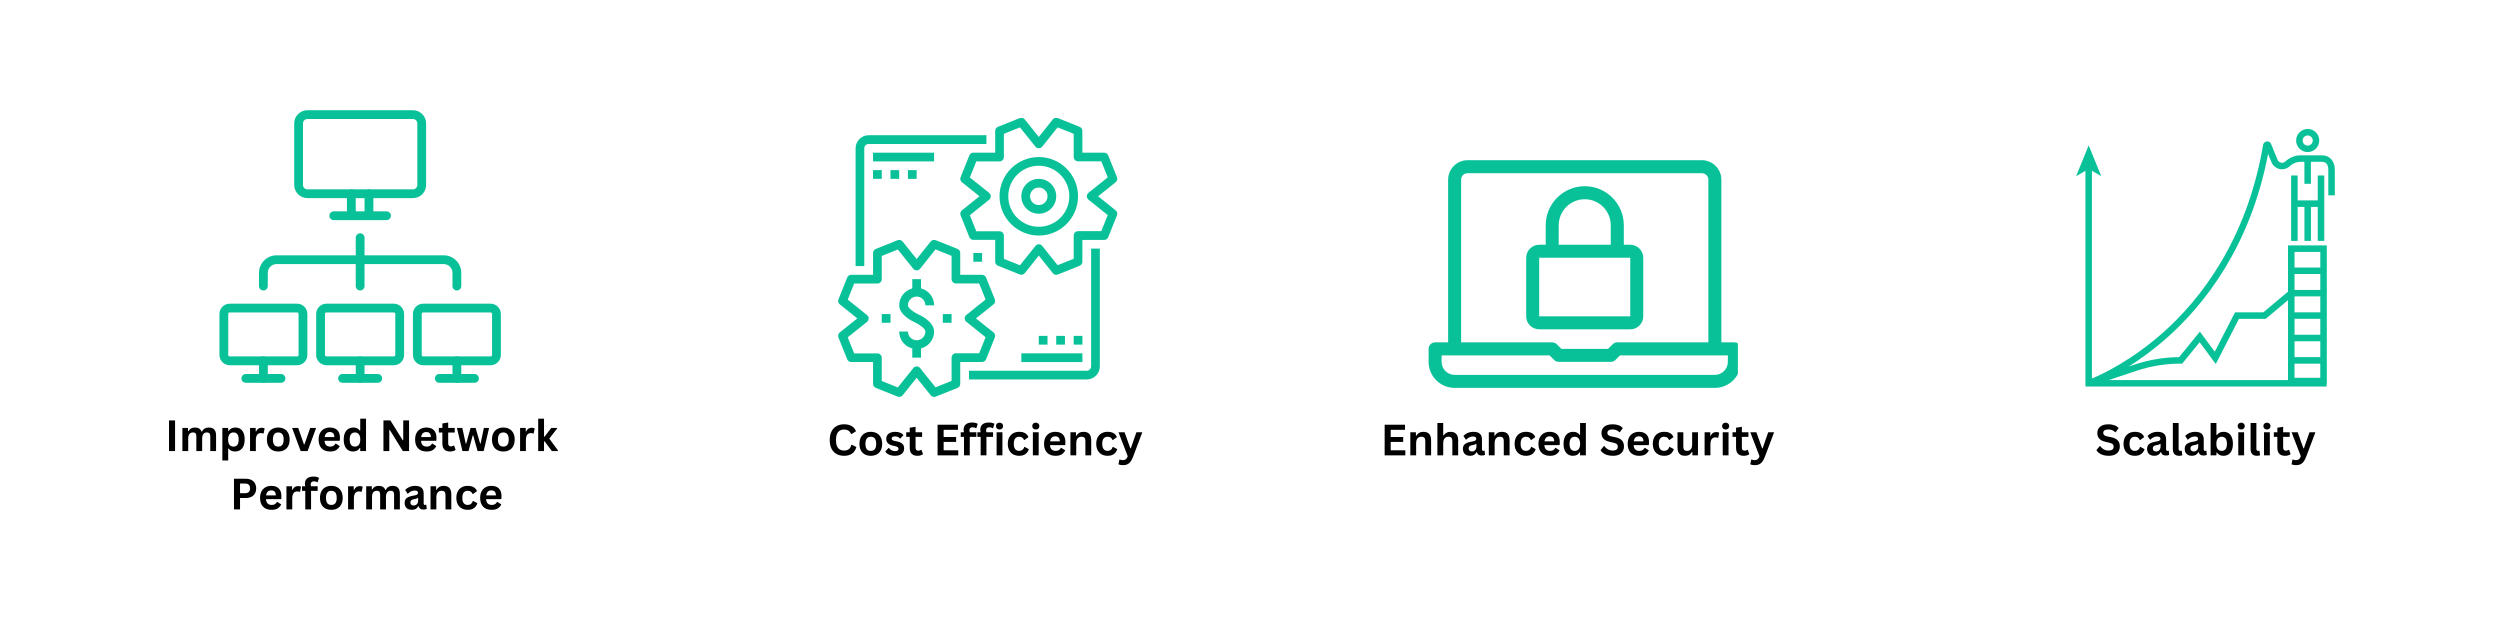 <svg xmlns="http://www.w3.org/2000/svg" xmlns:xlink="http://www.w3.org/1999/xlink" width="1584" zoomAndPan="magnify" viewBox="0 0 1188 297" height="396" preserveAspectRatio="xMidYMid meet" version="1.0"><defs><g/><clipPath id="23a30eda4a"><path d="M 104.281 144 L 147 144 L 147 174 L 104.281 174 Z M 104.281 144 " clip-rule="nonzero"/></clipPath><clipPath id="6bb77dc84c"><path d="M 196 144 L 237.781 144 L 237.781 174 L 196 174 Z M 196 144 " clip-rule="nonzero"/></clipPath><clipPath id="72869b2587"><path d="M 456 56.082 L 530.938 56.082 L 530.938 131 L 456 131 Z M 456 56.082 " clip-rule="nonzero"/></clipPath><clipPath id="d83c59e652"><path d="M 398.188 113 L 473 113 L 473 188.832 L 398.188 188.832 Z M 398.188 113 " clip-rule="nonzero"/></clipPath><clipPath id="8a7c558ef4"><path d="M 678.84 162 L 825.84 162 L 825.84 185 L 678.84 185 Z M 678.84 162 " clip-rule="nonzero"/></clipPath><clipPath id="d9014668c7"><path d="M 986.555 67 L 1109.555 67 L 1109.555 183.977 L 986.555 183.977 Z M 986.555 67 " clip-rule="nonzero"/></clipPath></defs><rect x="-118.8" width="1425.6" fill="#ffffff" y="-29.7" height="356.4" fill-opacity="1"/><rect x="-118.8" width="1425.6" fill="#ffffff" y="-29.7" height="356.4" fill-opacity="1"/><path fill="#09c199" d="M 196.223 94.148 L 146.074 94.148 C 142.617 94.148 139.801 91.336 139.801 87.875 L 139.801 58.645 C 139.801 55.184 142.617 52.371 146.074 52.371 L 196.223 52.371 C 199.68 52.371 202.496 55.184 202.496 58.645 L 202.496 87.891 C 202.48 91.352 199.664 94.148 196.223 94.148 Z M 146.074 56.551 C 144.93 56.551 143.984 57.496 143.984 58.645 L 143.984 87.891 C 143.984 89.039 144.93 89.984 146.074 89.984 L 196.223 89.984 C 197.371 89.984 198.312 89.039 198.312 87.891 L 198.312 58.645 C 198.312 57.496 197.371 56.551 196.223 56.551 Z M 146.074 56.551 " fill-opacity="1" fill-rule="nonzero"/><path fill="#09c199" d="M 183.672 104.605 L 158.609 104.605 C 157.461 104.605 156.516 103.68 156.516 102.516 C 156.516 101.352 157.445 100.426 158.609 100.426 L 183.672 100.426 C 184.82 100.426 185.766 101.352 185.766 102.516 C 185.766 103.68 184.836 104.605 183.672 104.605 Z M 183.672 104.605 " fill-opacity="1" fill-rule="nonzero"/><path fill="#09c199" d="M 175.324 104.605 C 174.176 104.605 173.23 103.68 173.23 102.516 L 173.23 92.074 C 173.23 90.926 174.16 89.984 175.324 89.984 C 176.473 89.984 177.414 90.91 177.414 92.074 L 177.414 102.516 C 177.414 103.664 176.473 104.605 175.324 104.605 Z M 175.324 104.605 " fill-opacity="1" fill-rule="nonzero"/><path fill="#09c199" d="M 166.957 104.605 C 165.809 104.605 164.867 103.68 164.867 102.516 L 164.867 92.074 C 164.867 90.926 165.793 89.984 166.957 89.984 C 168.105 89.984 169.051 90.91 169.051 92.074 L 169.051 102.516 C 169.051 103.664 168.121 104.605 166.957 104.605 Z M 166.957 104.605 " fill-opacity="1" fill-rule="nonzero"/><path fill="#09c199" d="M 187.164 173.559 L 155.117 173.559 C 152.43 173.559 150.242 171.375 150.242 168.684 L 150.242 149.188 C 150.242 146.496 152.43 144.312 155.117 144.312 L 187.148 144.312 C 189.836 144.312 192.023 146.496 192.023 149.188 L 192.023 168.684 C 192.039 171.375 189.852 173.559 187.164 173.559 Z M 155.117 148.48 C 154.738 148.48 154.426 148.793 154.426 149.172 L 154.426 168.668 C 154.426 169.047 154.738 169.363 155.117 169.363 L 187.148 169.363 C 187.527 169.363 187.84 169.047 187.84 168.668 L 187.84 149.172 C 187.84 148.793 187.527 148.48 187.148 148.48 Z M 155.117 148.48 " fill-opacity="1" fill-rule="nonzero"/><path fill="#09c199" d="M 179.492 181.91 L 162.789 181.91 C 161.645 181.91 160.699 180.98 160.699 179.816 C 160.699 178.656 161.629 177.727 162.789 177.727 L 179.508 177.727 C 180.652 177.727 181.598 178.656 181.598 179.816 C 181.598 180.98 180.652 181.91 179.492 181.91 Z M 179.492 181.91 " fill-opacity="1" fill-rule="nonzero"/><path fill="#09c199" d="M 171.141 181.91 C 169.992 181.91 169.051 180.98 169.051 179.816 L 169.051 171.453 C 169.051 170.305 169.977 169.363 171.141 169.363 C 172.305 169.363 173.23 170.289 173.23 171.453 L 173.23 179.816 C 173.23 180.98 172.289 181.91 171.141 181.91 Z M 171.141 181.91 " fill-opacity="1" fill-rule="nonzero"/><g clip-path="url(#23a30eda4a)"><path fill="#09c199" d="M 141.184 173.559 L 109.152 173.559 C 106.465 173.559 104.281 171.375 104.281 168.684 L 104.281 149.188 C 104.281 146.496 106.465 144.312 109.152 144.312 L 141.184 144.312 C 143.875 144.312 146.059 146.496 146.059 149.188 L 146.059 168.684 C 146.074 171.375 143.875 173.559 141.184 173.559 Z M 109.152 148.48 C 108.777 148.48 108.461 148.793 108.461 149.172 L 108.461 168.668 C 108.461 169.047 108.777 169.363 109.152 169.363 L 141.184 169.363 C 141.562 169.363 141.879 169.047 141.879 168.668 L 141.879 149.172 C 141.879 148.793 141.562 148.48 141.184 148.48 Z M 109.152 148.48 " fill-opacity="1" fill-rule="nonzero"/></g><path fill="#09c199" d="M 133.527 181.91 L 116.812 181.91 C 115.664 181.91 114.719 180.98 114.719 179.816 C 114.719 178.656 115.648 177.727 116.812 177.727 L 133.527 177.727 C 134.676 177.727 135.617 178.656 135.617 179.816 C 135.617 180.98 134.691 181.91 133.527 181.91 Z M 133.527 181.91 " fill-opacity="1" fill-rule="nonzero"/><path fill="#09c199" d="M 125.176 181.91 C 124.031 181.91 123.086 180.98 123.086 179.816 L 123.086 171.453 C 123.086 170.305 124.016 169.363 125.176 169.363 C 126.324 169.363 127.27 170.289 127.27 171.453 L 127.27 179.816 C 127.27 180.98 126.324 181.91 125.176 181.91 Z M 125.176 181.91 " fill-opacity="1" fill-rule="nonzero"/><g clip-path="url(#6bb77dc84c)"><path fill="#09c199" d="M 233.129 173.559 L 201.098 173.559 C 198.406 173.559 196.223 171.375 196.223 168.684 L 196.223 149.188 C 196.223 146.496 198.406 144.312 201.098 144.312 L 233.129 144.312 C 235.816 144.312 238.004 146.496 238.004 149.188 L 238.004 168.684 C 238.004 171.375 235.816 173.559 233.129 173.559 Z M 201.098 148.48 C 200.719 148.48 200.406 148.793 200.406 149.172 L 200.406 168.668 C 200.406 169.047 200.719 169.363 201.098 169.363 L 233.129 169.363 C 233.504 169.363 233.82 169.047 233.82 168.668 L 233.82 149.172 C 233.82 148.793 233.504 148.48 233.129 148.48 Z M 201.098 148.48 " fill-opacity="1" fill-rule="nonzero"/></g><path fill="#09c199" d="M 225.469 181.91 L 208.754 181.91 C 207.605 181.91 206.664 180.98 206.664 179.816 C 206.664 178.656 207.59 177.727 208.754 177.727 L 225.469 177.727 C 226.617 177.727 227.562 178.656 227.562 179.816 C 227.562 180.98 226.617 181.91 225.469 181.91 Z M 225.469 181.91 " fill-opacity="1" fill-rule="nonzero"/><path fill="#09c199" d="M 217.105 181.91 C 215.957 181.91 215.012 180.98 215.012 179.816 L 215.012 171.453 C 215.012 170.305 215.941 169.363 217.105 169.363 C 218.25 169.363 219.195 170.289 219.195 171.453 L 219.195 179.816 C 219.195 180.98 218.27 181.91 217.105 181.91 Z M 217.105 181.91 " fill-opacity="1" fill-rule="nonzero"/><path fill="#09c199" d="M 171.141 138.039 C 169.992 138.039 169.051 137.109 169.051 135.945 L 169.051 112.957 C 169.051 111.809 169.977 110.867 171.141 110.867 C 172.305 110.867 173.23 111.793 173.23 112.957 L 173.23 135.945 C 173.23 137.094 172.289 138.039 171.141 138.039 Z M 171.141 138.039 " fill-opacity="1" fill-rule="nonzero"/><path fill="#09c199" d="M 217.105 138.039 C 215.957 138.039 215.012 137.109 215.012 135.945 L 215.012 129.672 C 215.012 127.359 213.141 125.488 210.828 125.488 L 131.438 125.488 C 129.125 125.488 127.254 127.359 127.254 129.672 L 127.254 135.945 C 127.254 137.094 126.324 138.039 125.16 138.039 C 124.016 138.039 123.07 137.109 123.07 135.945 L 123.07 129.672 C 123.07 125.066 126.812 121.324 131.438 121.324 L 210.828 121.324 C 215.438 121.324 219.195 125.066 219.195 129.672 L 219.195 135.945 C 219.195 137.094 218.27 138.039 217.105 138.039 Z M 217.105 138.039 " fill-opacity="1" fill-rule="nonzero"/><path fill="#09c199" d="M 493.629 101.57 C 489.055 101.57 485.34 97.855 485.34 93.281 C 485.34 88.707 489.055 84.992 493.629 84.992 C 498.203 84.992 501.918 88.707 501.918 93.281 C 501.918 97.855 498.203 101.57 493.629 101.57 Z M 493.629 89.129 C 491.352 89.129 489.477 90.984 489.477 93.281 C 489.477 95.559 491.336 97.434 493.629 97.434 C 495.926 97.434 497.781 95.574 497.781 93.281 C 497.766 90.984 495.91 89.129 493.629 89.129 Z M 493.629 89.129 " fill-opacity="1" fill-rule="nonzero"/><path fill="#09c199" d="M 410.707 126.438 L 406.57 126.438 L 406.57 70.473 C 406.57 67.039 409.367 64.262 412.785 64.262 L 468.746 64.262 L 468.746 68.414 L 412.785 68.414 C 411.645 68.414 410.707 69.348 410.707 70.488 Z M 410.707 126.438 " fill-opacity="1" fill-rule="nonzero"/><path fill="#09c199" d="M 516.422 180.324 L 460.457 180.324 L 460.457 176.172 L 516.422 176.172 C 517.562 176.172 518.496 175.234 518.496 174.094 L 518.496 118.148 L 522.648 118.148 L 522.648 174.109 C 522.648 177.543 519.855 180.324 516.422 180.324 Z M 516.422 180.324 " fill-opacity="1" fill-rule="nonzero"/><path fill="#09c199" d="M 414.859 72.551 L 443.879 72.551 L 443.879 76.703 L 414.859 76.703 Z M 414.859 72.551 " fill-opacity="1" fill-rule="nonzero"/><path fill="#09c199" d="M 414.859 80.84 L 419.012 80.84 L 419.012 84.992 L 414.859 84.992 Z M 414.859 80.84 " fill-opacity="1" fill-rule="nonzero"/><path fill="#09c199" d="M 423.148 80.84 L 427.301 80.84 L 427.301 84.992 L 423.148 84.992 Z M 423.148 80.84 " fill-opacity="1" fill-rule="nonzero"/><path fill="#09c199" d="M 431.438 80.84 L 435.59 80.84 L 435.59 84.992 L 431.438 84.992 Z M 431.438 80.84 " fill-opacity="1" fill-rule="nonzero"/><path fill="#09c199" d="M 462.535 120.223 L 466.688 120.223 L 466.688 124.375 L 462.535 124.375 Z M 462.535 120.223 " fill-opacity="1" fill-rule="nonzero"/><path fill="#09c199" d="M 485.34 167.898 L 514.359 167.898 L 514.359 172.051 L 485.34 172.051 Z M 485.34 167.898 " fill-opacity="1" fill-rule="nonzero"/><path fill="#09c199" d="M 510.207 159.609 L 514.359 159.609 L 514.359 163.762 L 510.207 163.762 Z M 510.207 159.609 " fill-opacity="1" fill-rule="nonzero"/><path fill="#09c199" d="M 501.918 159.609 L 506.07 159.609 L 506.07 163.762 L 501.918 163.762 Z M 501.918 159.609 " fill-opacity="1" fill-rule="nonzero"/><path fill="#09c199" d="M 493.629 159.609 L 497.781 159.609 L 497.781 163.762 L 493.629 163.762 Z M 493.629 159.609 " fill-opacity="1" fill-rule="nonzero"/><path fill="#09c199" d="M 435.59 165.82 C 431.016 165.82 427.301 162.105 427.301 157.531 L 431.453 157.531 C 431.453 159.812 433.312 161.684 435.605 161.684 C 437.887 161.684 439.758 159.828 439.758 157.531 C 439.758 156.188 436.809 154.113 434.762 153.207 C 433.516 152.645 427.316 149.648 427.316 145.09 C 427.316 140.516 431.031 136.801 435.605 136.801 C 440.18 136.801 443.895 140.516 443.895 145.09 L 439.742 145.09 C 439.742 142.812 437.887 140.938 435.59 140.938 C 433.312 140.938 431.438 142.797 431.438 145.09 C 431.438 146.434 434.391 148.508 436.434 149.414 C 437.684 149.977 443.879 152.973 443.879 157.531 C 443.879 162.105 440.164 165.82 435.59 165.82 Z M 435.59 165.82 " fill-opacity="1" fill-rule="nonzero"/><path fill="#09c199" d="M 433.516 132.648 L 437.668 132.648 L 437.668 138.863 L 433.516 138.863 Z M 433.516 132.648 " fill-opacity="1" fill-rule="nonzero"/><path fill="#09c199" d="M 433.516 163.746 L 437.668 163.746 L 437.668 169.957 L 433.516 169.957 Z M 433.516 163.746 " fill-opacity="1" fill-rule="nonzero"/><path fill="#09c199" d="M 448.031 149.242 L 452.184 149.242 L 452.184 153.395 L 448.031 153.395 Z M 448.031 149.242 " fill-opacity="1" fill-rule="nonzero"/><path fill="#09c199" d="M 419.012 149.242 L 423.164 149.242 L 423.164 153.395 L 419.012 153.395 Z M 419.012 149.242 " fill-opacity="1" fill-rule="nonzero"/><g clip-path="url(#72869b2587)"><path fill="#09c199" d="M 501.918 130.59 C 501.309 130.59 500.703 130.309 500.297 129.809 L 493.629 121.473 L 486.965 129.809 C 486.387 130.527 485.434 130.777 484.574 130.434 L 474.211 126.281 C 473.43 125.969 472.914 125.203 472.914 124.359 L 472.914 113.996 L 462.551 113.996 C 461.707 113.996 460.941 113.48 460.629 112.684 L 456.477 102.316 C 456.133 101.477 456.398 100.508 457.102 99.93 L 465.438 93.266 L 457.102 86.598 C 456.383 86.02 456.133 85.055 456.477 84.211 L 460.629 73.844 C 460.941 73.062 461.707 72.535 462.551 72.535 L 472.914 72.535 L 472.914 62.184 C 472.914 61.34 473.43 60.578 474.211 60.266 L 484.574 56.113 C 485.434 55.785 486.387 56.035 486.965 56.734 L 493.629 65.07 L 500.297 56.734 C 500.875 56.02 501.84 55.77 502.684 56.113 L 513.051 60.266 C 513.828 60.578 514.344 61.34 514.344 62.184 L 514.344 72.551 L 524.711 72.551 C 525.555 72.551 526.316 73.062 526.629 73.859 L 530.781 84.227 C 531.125 85.07 530.859 86.035 530.156 86.613 L 521.82 93.281 L 530.156 99.945 C 530.875 100.523 531.125 101.492 530.781 102.332 L 526.629 112.699 C 526.316 113.48 525.555 114.012 524.711 114.012 L 514.344 114.012 L 514.344 124.375 C 514.344 125.219 513.828 125.984 513.051 126.297 L 502.684 130.449 C 502.434 130.543 502.184 130.59 501.918 130.59 Z M 493.629 116.07 C 494.254 116.07 494.863 116.352 495.254 116.852 L 502.59 126.016 L 510.223 122.953 L 510.223 111.918 C 510.223 110.777 511.145 109.844 512.301 109.844 L 523.336 109.844 L 526.395 102.207 L 517.234 94.871 C 516.734 94.48 516.453 93.887 516.453 93.25 C 516.453 92.609 516.734 92.031 517.234 91.625 L 526.395 84.289 L 523.336 76.656 L 512.301 76.656 C 511.16 76.656 510.223 75.734 510.223 74.578 L 510.223 63.59 L 502.59 60.531 L 495.254 69.691 C 494.473 70.676 492.801 70.676 492.023 69.691 L 484.684 60.531 L 477.051 63.59 L 477.051 74.625 C 477.051 75.766 476.129 76.703 474.977 76.703 L 463.938 76.703 L 460.879 84.336 L 470.043 91.672 C 470.543 92.062 470.824 92.656 470.824 93.297 C 470.824 93.934 470.543 94.512 470.043 94.918 L 460.879 102.254 L 463.938 109.891 L 474.977 109.891 C 476.113 109.891 477.051 110.809 477.051 111.965 L 477.051 123 L 484.684 126.062 L 492.023 116.898 C 492.398 116.352 493.004 116.07 493.629 116.07 Z M 493.629 116.07 " fill-opacity="1" fill-rule="nonzero"/></g><path fill="#09c199" d="M 493.629 111.934 C 483.344 111.934 474.977 103.566 474.977 93.281 C 474.977 82.992 483.344 74.625 493.629 74.625 C 503.918 74.625 512.285 82.992 512.285 93.281 C 512.285 103.566 503.918 111.934 493.629 111.934 Z M 493.629 78.762 C 485.621 78.762 479.129 85.273 479.129 93.266 C 479.129 101.258 485.637 107.766 493.629 107.766 C 501.637 107.766 508.133 101.258 508.133 93.266 C 508.133 85.273 501.621 78.762 493.629 78.762 Z M 493.629 78.762 " fill-opacity="1" fill-rule="nonzero"/><g clip-path="url(#d83c59e652)"><path fill="#09c199" d="M 443.879 188.629 C 443.27 188.629 442.664 188.348 442.258 187.848 L 435.59 179.512 L 428.926 187.848 C 428.348 188.566 427.379 188.816 426.535 188.473 L 416.172 184.32 C 415.391 184.008 414.875 183.242 414.875 182.398 L 414.875 172.035 L 404.496 172.035 C 403.652 172.035 402.887 171.52 402.574 170.723 L 398.422 160.355 C 398.078 159.516 398.344 158.547 399.047 157.969 L 407.398 151.305 L 399.062 144.637 C 398.344 144.059 398.094 143.094 398.438 142.25 L 402.59 131.883 C 402.902 131.105 403.668 130.574 404.512 130.574 L 414.875 130.574 L 414.875 120.207 C 414.875 119.363 415.391 118.602 416.172 118.289 L 426.535 114.137 C 427.379 113.793 428.363 114.059 428.926 114.758 L 435.59 123.094 L 442.258 114.758 C 442.836 114.043 443.785 113.793 444.645 114.137 L 455.012 118.289 C 455.789 118.602 456.305 119.363 456.305 120.207 L 456.305 130.574 L 466.672 130.574 C 467.516 130.574 468.277 131.09 468.59 131.883 L 472.742 142.25 C 473.086 143.094 472.82 144.059 472.117 144.637 L 463.781 151.305 L 472.117 157.969 C 472.836 158.547 473.086 159.516 472.742 160.355 L 468.59 170.723 C 468.277 171.504 467.516 172.035 466.672 172.035 L 456.305 172.035 L 456.305 182.398 C 456.305 183.242 455.789 184.008 455.012 184.32 L 444.645 188.473 C 444.395 188.566 444.145 188.629 443.879 188.629 Z M 435.59 174.109 C 436.215 174.109 436.824 174.391 437.215 174.891 L 444.551 184.055 L 452.184 180.992 L 452.184 169.957 C 452.184 168.816 453.105 167.883 454.262 167.883 L 465.297 167.883 L 468.355 160.246 L 459.195 152.91 C 458.695 152.52 458.414 151.926 458.414 151.289 C 458.414 150.648 458.695 150.07 459.195 149.664 L 468.355 142.328 L 465.297 134.695 L 454.262 134.695 C 453.121 134.695 452.184 133.773 452.184 132.617 L 452.184 121.582 L 444.551 118.523 L 437.215 127.73 C 436.434 128.715 434.762 128.715 433.984 127.73 L 426.645 118.57 L 419.012 121.629 L 419.012 132.664 C 419.012 133.805 418.09 134.742 416.938 134.742 L 405.898 134.742 L 402.84 142.375 L 412.004 149.711 C 412.504 150.102 412.785 150.695 412.785 151.336 C 412.785 151.973 412.504 152.551 412.004 152.957 L 402.84 160.293 L 405.898 167.93 L 416.938 167.93 C 418.074 167.93 419.012 168.848 419.012 170.004 L 419.012 181.039 L 426.645 184.102 L 433.984 174.938 C 434.359 174.391 434.965 174.109 435.59 174.109 Z M 435.59 174.109 " fill-opacity="1" fill-rule="nonzero"/></g><g clip-path="url(#8a7c558ef4)"><path fill="#09c199" d="M 814.898 184.32 L 691.234 184.32 C 684.41 184.32 678.875 178.77 678.875 171.961 L 678.875 165.781 C 678.875 164.07 680.254 162.691 681.965 162.691 L 737.617 162.691 C 738.438 162.691 739.227 163.023 739.801 163.598 L 741.984 165.781 L 764.152 165.781 L 766.336 163.598 C 766.91 163.023 767.695 162.691 768.516 162.691 L 824.168 162.691 C 825.879 162.691 827.258 164.07 827.258 165.781 L 827.258 171.961 C 827.258 172.773 827.18 173.578 827.023 174.371 C 826.863 175.168 826.629 175.941 826.32 176.691 C 826.008 177.441 825.629 178.152 825.176 178.828 C 824.727 179.504 824.215 180.125 823.641 180.699 C 823.066 181.273 822.441 181.785 821.766 182.238 C 821.094 182.688 820.379 183.07 819.629 183.379 C 818.879 183.691 818.105 183.926 817.312 184.082 C 816.516 184.242 815.711 184.32 814.898 184.32 Z M 685.055 168.871 L 685.055 171.961 C 685.055 175.363 687.832 178.141 691.234 178.141 L 814.898 178.141 C 818.305 178.141 821.078 175.363 821.078 171.961 L 821.078 168.871 L 769.809 168.871 L 767.629 171.055 C 767.051 171.629 766.266 171.961 765.445 171.961 L 740.707 171.961 C 739.887 171.961 739.102 171.629 738.527 171.055 L 736.344 168.871 Z M 685.055 168.871 " fill-opacity="1" fill-rule="nonzero"/></g><path fill="#09c199" d="M 817.988 165.781 L 811.809 165.781 L 811.809 85.391 C 811.809 83.684 810.43 82.301 808.719 82.301 L 697.414 82.301 C 695.703 82.301 694.324 83.684 694.324 85.391 L 694.324 165.781 L 688.145 165.781 L 688.145 85.391 C 688.145 80.277 692.301 76.121 697.414 76.121 L 808.719 76.121 C 813.836 76.121 817.988 80.277 817.988 85.391 Z M 817.988 165.781 " fill-opacity="1" fill-rule="nonzero"/><path fill="#09c199" d="M 774.715 156.496 L 731.422 156.496 C 728.016 156.496 725.242 153.719 725.242 150.316 L 725.242 122.488 C 725.242 119.086 728.016 116.309 731.422 116.309 L 774.695 116.309 C 778.102 116.309 780.875 119.086 780.875 122.488 L 780.875 150.316 C 780.879 150.719 780.84 151.121 780.762 151.52 C 780.684 151.918 780.566 152.305 780.41 152.676 C 780.258 153.051 780.066 153.41 779.844 153.746 C 779.617 154.082 779.363 154.395 779.078 154.684 C 778.789 154.969 778.48 155.227 778.145 155.449 C 777.805 155.676 777.449 155.867 777.074 156.023 C 776.703 156.18 776.316 156.297 775.918 156.375 C 775.52 156.453 775.121 156.492 774.715 156.496 Z M 731.422 122.488 L 731.422 150.316 L 774.695 150.316 L 774.695 122.488 Z M 731.422 122.488 " fill-opacity="1" fill-rule="nonzero"/><path fill="#09c199" d="M 771.625 119.398 L 765.426 119.398 L 765.426 107.039 C 765.426 100.215 759.875 94.68 753.066 94.68 C 746.258 94.68 740.707 100.23 740.707 107.039 L 740.707 119.398 L 734.527 119.398 L 734.527 107.039 C 734.527 96.809 742.855 88.48 753.086 88.48 C 763.316 88.48 771.641 96.809 771.641 107.039 L 771.641 119.398 Z M 771.625 119.398 " fill-opacity="1" fill-rule="nonzero"/><path fill="#09c199" d="M 1104.484 114.473 L 1104.484 83.383 L 1101.387 83.383 L 1101.387 95.219 L 1091.84 95.219 L 1091.84 83.383 L 1088.746 83.383 L 1088.746 114.473 L 1091.84 114.473 L 1091.84 98.328 L 1095.066 98.328 L 1095.066 114.473 L 1098.164 114.473 L 1098.164 98.328 L 1101.387 98.328 L 1101.387 114.473 Z M 1104.484 114.473 " fill-opacity="1" fill-rule="nonzero"/><path fill="#09c199" d="M 1091.117 66.777 C 1091.117 69.816 1093.59 72.273 1096.613 72.273 C 1099.652 72.273 1102.113 69.816 1102.113 66.777 C 1102.113 63.738 1099.652 61.281 1096.613 61.281 C 1093.578 61.281 1091.117 63.754 1091.117 66.777 Z M 1099.016 66.777 C 1099.016 68.094 1097.945 69.18 1096.613 69.18 C 1095.285 69.18 1094.215 68.109 1094.215 66.777 C 1094.215 65.445 1095.285 64.375 1096.613 64.375 C 1097.945 64.375 1099.016 65.461 1099.016 66.777 Z M 1099.016 66.777 " fill-opacity="1" fill-rule="nonzero"/><g clip-path="url(#d9014668c7)"><path fill="#09c199" d="M 1103.531 73.809 L 1093.344 73.809 C 1090.609 73.809 1088.008 74.848 1086.012 76.715 C 1085.445 77.25 1084.695 77.453 1083.941 77.293 C 1083.191 77.133 1082.582 76.629 1082.293 75.906 L 1079.227 68.41 C 1078.895 67.586 1078.07 67.094 1077.172 67.195 C 1076.273 67.297 1075.582 67.949 1075.434 68.844 C 1067.695 114.371 1045.461 142.352 1028.16 157.785 C 1013.156 171.184 999.195 177.734 994.09 179.875 L 994.09 81.156 L 998.531 83.73 L 992.543 69.078 L 986.555 83.73 L 990.996 81.156 L 990.996 183.695 L 1105.613 183.695 L 1105.613 182.609 L 1105.699 182.609 L 1105.699 116.613 L 1087.254 116.613 L 1087.254 138.59 L 1075.535 148.426 L 1062.07 148.426 L 1052.461 167.133 L 1045.387 157.582 L 1035.508 169.707 C 1028.262 169.777 1021.113 170.98 1014.227 173.281 L 1011.582 174.16 C 1017.121 170.676 1023.484 166.105 1030.098 160.203 C 1047.328 144.852 1069.344 117.41 1077.793 73.141 L 1079.398 77.078 C 1080.078 78.727 1081.527 79.941 1083.262 80.316 C 1084.996 80.695 1086.82 80.188 1088.121 78.957 C 1089.539 77.625 1091.391 76.891 1093.332 76.891 L 1095.051 76.891 L 1095.051 87.348 L 1098.148 87.348 L 1098.148 76.891 L 1103.5 76.891 C 1106.207 76.891 1106.41 79.738 1106.41 80.605 L 1106.41 92.832 L 1109.504 92.832 L 1109.504 80.605 C 1109.531 76.613 1107.059 73.809 1103.531 73.809 Z M 1090.352 172.801 L 1102.59 172.801 L 1102.59 179.516 L 1090.352 179.516 Z M 1102.605 169.707 L 1090.363 169.707 L 1090.363 162.156 L 1102.605 162.156 Z M 1102.605 159.059 L 1090.363 159.059 L 1090.363 151.508 L 1102.605 151.508 Z M 1102.605 148.41 L 1090.363 148.41 L 1090.363 140.859 L 1102.605 140.859 Z M 1102.605 137.766 L 1090.363 137.766 L 1090.363 130.211 L 1102.605 130.211 Z M 1102.605 119.711 L 1102.605 127.117 L 1090.363 127.117 L 1090.363 119.711 Z M 1015.211 176.215 C 1022.012 173.945 1029.086 172.801 1036.246 172.801 L 1036.984 172.801 L 1045.273 162.633 L 1052.941 172.977 L 1063.965 151.523 L 1076.664 151.523 L 1087.254 142.641 L 1087.254 180.598 L 1002.09 180.598 Z M 1015.211 176.215 " fill-opacity="1" fill-rule="nonzero"/></g><g fill="#000000" fill-opacity="1"><g transform="translate(78.428, 214.35)"><g><path d="M 4.766 0 L 1.891 0 L 1.891 -14.562 L 4.766 -14.562 Z M 4.766 0 "/></g></g></g><g fill="#000000" fill-opacity="1"><g transform="translate(85.097, 214.35)"><g><path d="M 1.578 0 L 1.578 -10.984 L 4.234 -10.984 L 4.234 -9.516 L 4.438 -9.469 C 4.801 -10.062 5.223 -10.492 5.703 -10.766 C 6.18 -11.047 6.797 -11.188 7.547 -11.188 C 8.379 -11.188 9.047 -11.02 9.547 -10.688 C 10.055 -10.363 10.426 -9.891 10.656 -9.266 L 10.859 -9.266 C 11.203 -9.922 11.641 -10.406 12.172 -10.719 C 12.703 -11.031 13.367 -11.188 14.172 -11.188 C 16.441 -11.188 17.578 -9.922 17.578 -7.391 L 17.578 0 L 14.828 0 L 14.828 -7.047 C 14.828 -7.68 14.695 -8.141 14.438 -8.422 C 14.188 -8.711 13.785 -8.859 13.234 -8.859 C 11.723 -8.859 10.969 -7.848 10.969 -5.828 L 10.969 0 L 8.203 0 L 8.203 -7.047 C 8.203 -7.68 8.07 -8.141 7.812 -8.422 C 7.562 -8.711 7.156 -8.859 6.594 -8.859 C 5.883 -8.859 5.332 -8.617 4.938 -8.141 C 4.539 -7.672 4.344 -6.922 4.344 -5.891 L 4.344 0 Z M 1.578 0 "/></g></g></g><g fill="#000000" fill-opacity="1"><g transform="translate(104.09, 214.35)"><g><path d="M 1.578 4.453 L 1.578 -10.984 L 4.344 -10.984 L 4.344 -9.547 L 4.547 -9.516 C 4.867 -10.066 5.301 -10.484 5.844 -10.766 C 6.395 -11.047 7.035 -11.188 7.766 -11.188 C 8.648 -11.188 9.422 -10.977 10.078 -10.562 C 10.742 -10.145 11.258 -9.508 11.625 -8.656 C 11.988 -7.801 12.172 -6.742 12.172 -5.484 C 12.172 -4.234 11.977 -3.18 11.594 -2.328 C 11.207 -1.484 10.664 -0.848 9.969 -0.422 C 9.281 -0.004 8.488 0.203 7.594 0.203 C 6.906 0.203 6.312 0.086 5.812 -0.141 C 5.312 -0.367 4.891 -0.723 4.547 -1.203 L 4.344 -1.172 L 4.344 4.453 Z M 6.812 -2.125 C 7.645 -2.125 8.27 -2.395 8.688 -2.938 C 9.113 -3.477 9.328 -4.328 9.328 -5.484 C 9.328 -6.648 9.113 -7.5 8.688 -8.031 C 8.27 -8.57 7.645 -8.844 6.812 -8.844 C 6.051 -8.844 5.441 -8.562 4.984 -8 C 4.535 -7.445 4.312 -6.609 4.312 -5.484 C 4.312 -4.359 4.535 -3.516 4.984 -2.953 C 5.441 -2.398 6.051 -2.125 6.812 -2.125 Z M 6.812 -2.125 "/></g></g></g><g fill="#000000" fill-opacity="1"><g transform="translate(117.24, 214.35)"><g><path d="M 1.578 0 L 1.578 -10.984 L 4.266 -10.984 L 4.266 -9.344 L 4.469 -9.312 C 4.738 -9.914 5.086 -10.359 5.516 -10.641 C 5.941 -10.93 6.469 -11.078 7.094 -11.078 C 7.719 -11.078 8.191 -10.973 8.516 -10.766 L 8.047 -8.391 L 7.828 -8.344 C 7.648 -8.414 7.477 -8.469 7.312 -8.5 C 7.145 -8.531 6.941 -8.547 6.703 -8.547 C 5.941 -8.547 5.359 -8.273 4.953 -7.734 C 4.547 -7.191 4.344 -6.328 4.344 -5.141 L 4.344 0 Z M 1.578 0 "/></g></g></g><g fill="#000000" fill-opacity="1"><g transform="translate(125.851, 214.35)"><g><path d="M 6.375 0.203 C 5.301 0.203 4.359 -0.016 3.547 -0.453 C 2.734 -0.891 2.102 -1.535 1.656 -2.391 C 1.207 -3.242 0.984 -4.273 0.984 -5.484 C 0.984 -6.691 1.207 -7.723 1.656 -8.578 C 2.102 -9.43 2.734 -10.078 3.547 -10.516 C 4.359 -10.961 5.301 -11.188 6.375 -11.188 C 7.457 -11.188 8.406 -10.961 9.219 -10.516 C 10.031 -10.078 10.66 -9.43 11.109 -8.578 C 11.555 -7.723 11.781 -6.691 11.781 -5.484 C 11.781 -4.273 11.555 -3.242 11.109 -2.391 C 10.66 -1.535 10.031 -0.891 9.219 -0.453 C 8.406 -0.016 7.457 0.203 6.375 0.203 Z M 6.375 -2.125 C 8.082 -2.125 8.938 -3.242 8.938 -5.484 C 8.938 -6.648 8.719 -7.5 8.281 -8.031 C 7.844 -8.57 7.207 -8.844 6.375 -8.844 C 4.676 -8.844 3.828 -7.723 3.828 -5.484 C 3.828 -3.242 4.676 -2.125 6.375 -2.125 Z M 6.375 -2.125 "/></g></g></g><g fill="#000000" fill-opacity="1"><g transform="translate(138.613, 214.35)"><g><path d="M 7.562 0 L 4.266 0 L 0.203 -10.984 L 3.094 -10.984 L 5.828 -3.156 L 6.047 -3.156 L 8.797 -10.984 L 11.609 -10.984 Z M 7.562 0 "/></g></g></g><g fill="#000000" fill-opacity="1"><g transform="translate(150.419, 214.35)"><g><path d="M 10.859 -4.875 L 3.797 -4.875 C 3.867 -3.914 4.141 -3.219 4.609 -2.781 C 5.078 -2.344 5.711 -2.125 6.516 -2.125 C 7.141 -2.125 7.645 -2.242 8.031 -2.484 C 8.426 -2.723 8.742 -3.078 8.984 -3.547 L 9.203 -3.547 L 11.031 -2.375 C 10.676 -1.602 10.133 -0.977 9.406 -0.5 C 8.688 -0.031 7.723 0.203 6.516 0.203 C 5.379 0.203 4.395 -0.008 3.562 -0.438 C 2.738 -0.863 2.102 -1.504 1.656 -2.359 C 1.207 -3.211 0.984 -4.254 0.984 -5.484 C 0.984 -6.734 1.219 -7.785 1.688 -8.641 C 2.164 -9.492 2.805 -10.129 3.609 -10.547 C 4.41 -10.973 5.312 -11.188 6.312 -11.188 C 7.863 -11.188 9.051 -10.773 9.875 -9.953 C 10.707 -9.129 11.125 -7.922 11.125 -6.328 C 11.125 -5.754 11.102 -5.305 11.062 -4.984 Z M 8.484 -6.656 C 8.453 -7.488 8.254 -8.094 7.891 -8.469 C 7.535 -8.852 7.008 -9.047 6.312 -9.047 C 4.914 -9.047 4.098 -8.25 3.859 -6.656 Z M 8.484 -6.656 "/></g></g></g><g fill="#000000" fill-opacity="1"><g transform="translate(162.354, 214.35)"><g><path d="M 5.422 0.203 C 4.555 0.203 3.789 -0.004 3.125 -0.422 C 2.457 -0.848 1.93 -1.484 1.547 -2.328 C 1.172 -3.18 0.984 -4.234 0.984 -5.484 C 0.984 -6.742 1.176 -7.797 1.562 -8.641 C 1.957 -9.492 2.5 -10.129 3.188 -10.547 C 3.875 -10.973 4.664 -11.188 5.562 -11.188 C 6.25 -11.188 6.844 -11.066 7.344 -10.828 C 7.844 -10.598 8.266 -10.234 8.609 -9.734 L 8.828 -9.781 L 8.828 -15.391 L 11.578 -15.391 L 11.578 0 L 8.828 0 L 8.828 -1.422 L 8.609 -1.469 C 8.305 -0.945 7.891 -0.535 7.359 -0.234 C 6.828 0.055 6.18 0.203 5.422 0.203 Z M 6.328 -2.125 C 7.098 -2.125 7.707 -2.398 8.156 -2.953 C 8.613 -3.516 8.844 -4.359 8.844 -5.484 C 8.844 -6.609 8.613 -7.445 8.156 -8 C 7.707 -8.562 7.098 -8.844 6.328 -8.844 C 5.516 -8.844 4.895 -8.57 4.469 -8.031 C 4.039 -7.5 3.828 -6.648 3.828 -5.484 C 3.828 -4.328 4.039 -3.477 4.469 -2.938 C 4.895 -2.395 5.516 -2.125 6.328 -2.125 Z M 6.328 -2.125 "/></g></g></g><g fill="#000000" fill-opacity="1"><g transform="translate(175.514, 214.35)"><g/></g></g><g fill="#000000" fill-opacity="1"><g transform="translate(180.322, 214.35)"><g><path d="M 4.672 0 L 1.891 0 L 1.891 -14.562 L 5.188 -14.562 L 11.031 -5.172 L 11.297 -5.219 L 11.297 -14.562 L 14.062 -14.562 L 14.062 0 L 11.109 0 L 4.922 -10.016 L 4.672 -9.969 Z M 4.672 0 "/></g></g></g><g fill="#000000" fill-opacity="1"><g transform="translate(196.279, 214.35)"><g><path d="M 10.859 -4.875 L 3.797 -4.875 C 3.867 -3.914 4.141 -3.219 4.609 -2.781 C 5.078 -2.344 5.711 -2.125 6.516 -2.125 C 7.141 -2.125 7.645 -2.242 8.031 -2.484 C 8.426 -2.723 8.742 -3.078 8.984 -3.547 L 9.203 -3.547 L 11.031 -2.375 C 10.676 -1.602 10.133 -0.977 9.406 -0.5 C 8.688 -0.031 7.723 0.203 6.516 0.203 C 5.379 0.203 4.395 -0.008 3.562 -0.438 C 2.738 -0.863 2.102 -1.504 1.656 -2.359 C 1.207 -3.211 0.984 -4.254 0.984 -5.484 C 0.984 -6.734 1.219 -7.785 1.688 -8.641 C 2.164 -9.492 2.805 -10.129 3.609 -10.547 C 4.41 -10.973 5.312 -11.188 6.312 -11.188 C 7.863 -11.188 9.051 -10.773 9.875 -9.953 C 10.707 -9.129 11.125 -7.922 11.125 -6.328 C 11.125 -5.754 11.102 -5.305 11.062 -4.984 Z M 8.484 -6.656 C 8.453 -7.488 8.254 -8.094 7.891 -8.469 C 7.535 -8.852 7.008 -9.047 6.312 -9.047 C 4.914 -9.047 4.098 -8.25 3.859 -6.656 Z M 8.484 -6.656 "/></g></g></g><g fill="#000000" fill-opacity="1"><g transform="translate(208.215, 214.35)"><g><path d="M 7.578 -2.625 L 8.297 -0.578 C 7.992 -0.328 7.613 -0.133 7.156 0 C 6.707 0.133 6.203 0.203 5.641 0.203 C 4.453 0.203 3.547 -0.117 2.922 -0.766 C 2.305 -1.41 2 -2.348 2 -3.578 L 2 -8.797 L 0.328 -8.797 L 0.328 -10.984 L 2 -10.984 L 2 -13.125 L 4.766 -13.578 L 4.766 -10.984 L 7.875 -10.984 L 7.875 -8.797 L 4.766 -8.797 L 4.766 -3.781 C 4.766 -3.238 4.875 -2.844 5.094 -2.594 C 5.32 -2.344 5.648 -2.219 6.078 -2.219 C 6.566 -2.219 7 -2.352 7.375 -2.625 Z M 7.578 -2.625 "/></g></g></g><g fill="#000000" fill-opacity="1"><g transform="translate(216.746, 214.35)"><g><path d="M 5.891 0 L 3 0 L 0.391 -10.984 L 2.953 -10.984 L 4.562 -3.547 L 4.781 -3.547 L 6.875 -10.984 L 9.266 -10.984 L 11.422 -3.547 L 11.625 -3.547 L 13.188 -10.984 L 15.672 -10.984 L 13.094 0 L 10.203 0 L 8.109 -7.484 L 7.906 -7.484 Z M 5.891 0 "/></g></g></g><g fill="#000000" fill-opacity="1"><g transform="translate(232.802, 214.35)"><g><path d="M 6.375 0.203 C 5.301 0.203 4.359 -0.016 3.547 -0.453 C 2.734 -0.891 2.102 -1.535 1.656 -2.391 C 1.207 -3.242 0.984 -4.273 0.984 -5.484 C 0.984 -6.691 1.207 -7.723 1.656 -8.578 C 2.102 -9.43 2.734 -10.078 3.547 -10.516 C 4.359 -10.961 5.301 -11.188 6.375 -11.188 C 7.457 -11.188 8.406 -10.961 9.219 -10.516 C 10.031 -10.078 10.66 -9.43 11.109 -8.578 C 11.555 -7.723 11.781 -6.691 11.781 -5.484 C 11.781 -4.273 11.555 -3.242 11.109 -2.391 C 10.66 -1.535 10.031 -0.891 9.219 -0.453 C 8.406 -0.016 7.457 0.203 6.375 0.203 Z M 6.375 -2.125 C 8.082 -2.125 8.938 -3.242 8.938 -5.484 C 8.938 -6.648 8.719 -7.5 8.281 -8.031 C 7.844 -8.57 7.207 -8.844 6.375 -8.844 C 4.676 -8.844 3.828 -7.723 3.828 -5.484 C 3.828 -3.242 4.676 -2.125 6.375 -2.125 Z M 6.375 -2.125 "/></g></g></g><g fill="#000000" fill-opacity="1"><g transform="translate(245.564, 214.35)"><g><path d="M 1.578 0 L 1.578 -10.984 L 4.266 -10.984 L 4.266 -9.344 L 4.469 -9.312 C 4.738 -9.914 5.086 -10.359 5.516 -10.641 C 5.941 -10.93 6.469 -11.078 7.094 -11.078 C 7.719 -11.078 8.191 -10.973 8.516 -10.766 L 8.047 -8.391 L 7.828 -8.344 C 7.648 -8.414 7.477 -8.469 7.312 -8.5 C 7.145 -8.531 6.941 -8.547 6.703 -8.547 C 5.941 -8.547 5.359 -8.273 4.953 -7.734 C 4.547 -7.191 4.344 -6.328 4.344 -5.141 L 4.344 0 Z M 1.578 0 "/></g></g></g><g fill="#000000" fill-opacity="1"><g transform="translate(254.175, 214.35)"><g><path d="M 1.578 0 L 1.578 -15.391 L 4.344 -15.391 L 4.344 -6.844 L 4.609 -6.844 L 7.781 -10.984 L 10.578 -10.984 L 10.578 -10.75 L 6.844 -5.938 L 11 -0.25 L 11 0 L 8.094 0 L 4.609 -4.625 L 4.344 -4.625 L 4.344 0 Z M 1.578 0 "/></g></g></g><g fill="#000000" fill-opacity="1"><g transform="translate(265.195, 214.35)"><g/></g></g><g fill="#000000" fill-opacity="1"><g transform="translate(109.299, 242.07)"><g><path d="M 7.516 -14.562 C 8.555 -14.562 9.445 -14.367 10.188 -13.984 C 10.926 -13.598 11.484 -13.062 11.859 -12.375 C 12.242 -11.688 12.438 -10.891 12.438 -9.984 C 12.438 -9.078 12.242 -8.281 11.859 -7.594 C 11.484 -6.914 10.926 -6.383 10.188 -6 C 9.445 -5.613 8.555 -5.422 7.516 -5.422 L 4.766 -5.422 L 4.766 0 L 1.891 0 L 1.891 -14.562 Z M 7.141 -7.703 C 8.734 -7.703 9.531 -8.461 9.531 -9.984 C 9.531 -11.516 8.734 -12.281 7.141 -12.281 L 4.766 -12.281 L 4.766 -7.703 Z M 7.141 -7.703 "/></g></g></g><g fill="#000000" fill-opacity="1"><g transform="translate(122.598, 242.07)"><g><path d="M 10.859 -4.875 L 3.797 -4.875 C 3.867 -3.914 4.141 -3.219 4.609 -2.781 C 5.078 -2.344 5.711 -2.125 6.516 -2.125 C 7.141 -2.125 7.645 -2.242 8.031 -2.484 C 8.426 -2.723 8.742 -3.078 8.984 -3.547 L 9.203 -3.547 L 11.031 -2.375 C 10.676 -1.602 10.133 -0.977 9.406 -0.5 C 8.688 -0.031 7.723 0.203 6.516 0.203 C 5.379 0.203 4.395 -0.008 3.562 -0.438 C 2.738 -0.863 2.102 -1.504 1.656 -2.359 C 1.207 -3.211 0.984 -4.254 0.984 -5.484 C 0.984 -6.734 1.219 -7.785 1.688 -8.641 C 2.164 -9.492 2.805 -10.129 3.609 -10.547 C 4.41 -10.973 5.312 -11.188 6.312 -11.188 C 7.863 -11.188 9.051 -10.773 9.875 -9.953 C 10.707 -9.129 11.125 -7.922 11.125 -6.328 C 11.125 -5.754 11.102 -5.305 11.062 -4.984 Z M 8.484 -6.656 C 8.453 -7.488 8.254 -8.094 7.891 -8.469 C 7.535 -8.852 7.008 -9.047 6.312 -9.047 C 4.914 -9.047 4.098 -8.25 3.859 -6.656 Z M 8.484 -6.656 "/></g></g></g><g fill="#000000" fill-opacity="1"><g transform="translate(134.534, 242.07)"><g><path d="M 1.578 0 L 1.578 -10.984 L 4.266 -10.984 L 4.266 -9.344 L 4.469 -9.312 C 4.738 -9.914 5.086 -10.359 5.516 -10.641 C 5.941 -10.93 6.469 -11.078 7.094 -11.078 C 7.719 -11.078 8.191 -10.973 8.516 -10.766 L 8.047 -8.391 L 7.828 -8.344 C 7.648 -8.414 7.477 -8.469 7.312 -8.5 C 7.145 -8.531 6.941 -8.547 6.703 -8.547 C 5.941 -8.547 5.359 -8.273 4.953 -7.734 C 4.547 -7.191 4.344 -6.328 4.344 -5.141 L 4.344 0 Z M 1.578 0 "/></g></g></g><g fill="#000000" fill-opacity="1"><g transform="translate(143.144, 242.07)"><g><path d="M 1.922 0 L 1.922 -8.797 L 0.375 -8.797 L 0.375 -10.984 L 1.922 -10.984 C 1.805 -11.453 1.75 -11.891 1.75 -12.297 C 1.75 -12.992 1.906 -13.586 2.219 -14.078 C 2.539 -14.578 3 -14.957 3.594 -15.219 C 4.195 -15.477 4.91 -15.609 5.734 -15.609 C 6.953 -15.609 7.859 -15.395 8.453 -14.969 L 7.812 -12.938 L 7.594 -12.906 C 7.188 -13.195 6.66 -13.344 6.016 -13.344 C 5.516 -13.344 5.141 -13.219 4.891 -12.969 C 4.641 -12.727 4.516 -12.398 4.516 -11.984 C 4.516 -11.805 4.523 -11.641 4.547 -11.484 C 4.578 -11.336 4.617 -11.172 4.672 -10.984 L 7.812 -10.984 L 7.812 -8.797 L 4.672 -8.797 L 4.672 0 Z M 1.922 0 "/></g></g></g><g fill="#000000" fill-opacity="1"><g transform="translate(151.068, 242.07)"><g><path d="M 6.375 0.203 C 5.301 0.203 4.359 -0.016 3.547 -0.453 C 2.734 -0.891 2.102 -1.535 1.656 -2.391 C 1.207 -3.242 0.984 -4.273 0.984 -5.484 C 0.984 -6.691 1.207 -7.723 1.656 -8.578 C 2.102 -9.43 2.734 -10.078 3.547 -10.516 C 4.359 -10.961 5.301 -11.188 6.375 -11.188 C 7.457 -11.188 8.406 -10.961 9.219 -10.516 C 10.031 -10.078 10.66 -9.43 11.109 -8.578 C 11.555 -7.723 11.781 -6.691 11.781 -5.484 C 11.781 -4.273 11.555 -3.242 11.109 -2.391 C 10.66 -1.535 10.031 -0.891 9.219 -0.453 C 8.406 -0.016 7.457 0.203 6.375 0.203 Z M 6.375 -2.125 C 8.082 -2.125 8.938 -3.242 8.938 -5.484 C 8.938 -6.648 8.719 -7.5 8.281 -8.031 C 7.844 -8.57 7.207 -8.844 6.375 -8.844 C 4.676 -8.844 3.828 -7.723 3.828 -5.484 C 3.828 -3.242 4.676 -2.125 6.375 -2.125 Z M 6.375 -2.125 "/></g></g></g><g fill="#000000" fill-opacity="1"><g transform="translate(163.83, 242.07)"><g><path d="M 1.578 0 L 1.578 -10.984 L 4.266 -10.984 L 4.266 -9.344 L 4.469 -9.312 C 4.738 -9.914 5.086 -10.359 5.516 -10.641 C 5.941 -10.93 6.469 -11.078 7.094 -11.078 C 7.719 -11.078 8.191 -10.973 8.516 -10.766 L 8.047 -8.391 L 7.828 -8.344 C 7.648 -8.414 7.477 -8.469 7.312 -8.5 C 7.145 -8.531 6.941 -8.547 6.703 -8.547 C 5.941 -8.547 5.359 -8.273 4.953 -7.734 C 4.547 -7.191 4.344 -6.328 4.344 -5.141 L 4.344 0 Z M 1.578 0 "/></g></g></g><g fill="#000000" fill-opacity="1"><g transform="translate(172.441, 242.07)"><g><path d="M 1.578 0 L 1.578 -10.984 L 4.234 -10.984 L 4.234 -9.516 L 4.438 -9.469 C 4.801 -10.062 5.223 -10.492 5.703 -10.766 C 6.18 -11.047 6.797 -11.188 7.547 -11.188 C 8.379 -11.188 9.047 -11.02 9.547 -10.688 C 10.055 -10.363 10.426 -9.891 10.656 -9.266 L 10.859 -9.266 C 11.203 -9.922 11.641 -10.406 12.172 -10.719 C 12.703 -11.031 13.367 -11.188 14.172 -11.188 C 16.441 -11.188 17.578 -9.922 17.578 -7.391 L 17.578 0 L 14.828 0 L 14.828 -7.047 C 14.828 -7.68 14.695 -8.141 14.438 -8.422 C 14.188 -8.711 13.785 -8.859 13.234 -8.859 C 11.723 -8.859 10.969 -7.848 10.969 -5.828 L 10.969 0 L 8.203 0 L 8.203 -7.047 C 8.203 -7.68 8.07 -8.141 7.812 -8.422 C 7.562 -8.711 7.156 -8.859 6.594 -8.859 C 5.883 -8.859 5.332 -8.617 4.938 -8.141 C 4.539 -7.672 4.344 -6.922 4.344 -5.891 L 4.344 0 Z M 1.578 0 "/></g></g></g><g fill="#000000" fill-opacity="1"><g transform="translate(191.434, 242.07)"><g><path d="M 4.281 0.203 C 3.57 0.203 2.957 0.078 2.438 -0.172 C 1.926 -0.43 1.531 -0.812 1.25 -1.312 C 0.977 -1.82 0.844 -2.426 0.844 -3.125 C 0.844 -3.781 0.977 -4.328 1.25 -4.766 C 1.531 -5.203 1.961 -5.562 2.547 -5.844 C 3.129 -6.125 3.895 -6.344 4.844 -6.5 C 5.5 -6.602 5.992 -6.719 6.328 -6.844 C 6.672 -6.977 6.898 -7.125 7.016 -7.281 C 7.141 -7.438 7.203 -7.641 7.203 -7.891 C 7.203 -8.234 7.078 -8.5 6.828 -8.688 C 6.586 -8.875 6.18 -8.969 5.609 -8.969 C 5.004 -8.969 4.426 -8.832 3.875 -8.562 C 3.32 -8.289 2.844 -7.93 2.438 -7.484 L 2.234 -7.484 L 1.078 -9.234 C 1.641 -9.848 2.32 -10.328 3.125 -10.672 C 3.926 -11.016 4.801 -11.188 5.75 -11.188 C 7.207 -11.188 8.258 -10.879 8.906 -10.266 C 9.562 -9.648 9.891 -8.773 9.891 -7.641 L 9.891 -2.875 C 9.891 -2.375 10.102 -2.125 10.531 -2.125 C 10.695 -2.125 10.859 -2.156 11.016 -2.219 L 11.156 -2.188 L 11.359 -0.266 C 11.203 -0.16 10.988 -0.078 10.719 -0.016 C 10.445 0.047 10.148 0.078 9.828 0.078 C 9.172 0.078 8.656 -0.047 8.281 -0.297 C 7.914 -0.547 7.656 -0.941 7.5 -1.484 L 7.281 -1.5 C 6.75 -0.363 5.75 0.203 4.281 0.203 Z M 5.156 -1.859 C 5.789 -1.859 6.301 -2.07 6.688 -2.5 C 7.07 -2.926 7.266 -3.52 7.266 -4.281 L 7.266 -5.391 L 7.062 -5.438 C 6.895 -5.301 6.676 -5.188 6.406 -5.094 C 6.145 -5.008 5.758 -4.926 5.25 -4.844 C 4.656 -4.738 4.227 -4.566 3.969 -4.328 C 3.707 -4.086 3.578 -3.742 3.578 -3.297 C 3.578 -2.828 3.711 -2.469 3.984 -2.219 C 4.266 -1.977 4.656 -1.859 5.156 -1.859 Z M 5.156 -1.859 "/></g></g></g><g fill="#000000" fill-opacity="1"><g transform="translate(203.011, 242.07)"><g><path d="M 1.578 0 L 1.578 -10.984 L 4.234 -10.984 L 4.234 -9.375 L 4.438 -9.312 C 5.125 -10.562 6.234 -11.188 7.766 -11.188 C 9.035 -11.188 9.969 -10.844 10.562 -10.156 C 11.156 -9.469 11.453 -8.461 11.453 -7.141 L 11.453 0 L 8.688 0 L 8.688 -6.797 C 8.688 -7.523 8.539 -8.051 8.25 -8.375 C 7.957 -8.695 7.488 -8.859 6.844 -8.859 C 6.062 -8.859 5.445 -8.602 5 -8.094 C 4.562 -7.582 4.344 -6.781 4.344 -5.688 L 4.344 0 Z M 1.578 0 "/></g></g></g><g fill="#000000" fill-opacity="1"><g transform="translate(215.872, 242.07)"><g><path d="M 6.406 0.203 C 5.344 0.203 4.398 -0.016 3.578 -0.453 C 2.766 -0.891 2.129 -1.535 1.672 -2.391 C 1.211 -3.254 0.984 -4.285 0.984 -5.484 C 0.984 -6.691 1.211 -7.723 1.672 -8.578 C 2.129 -9.43 2.758 -10.078 3.562 -10.516 C 4.375 -10.961 5.305 -11.188 6.359 -11.188 C 8.672 -11.188 10.148 -10.348 10.797 -8.672 L 8.906 -7.312 L 8.703 -7.312 C 8.473 -7.832 8.176 -8.219 7.812 -8.469 C 7.457 -8.719 6.973 -8.844 6.359 -8.844 C 5.555 -8.844 4.93 -8.566 4.484 -8.016 C 4.047 -7.473 3.828 -6.629 3.828 -5.484 C 3.828 -4.359 4.051 -3.516 4.5 -2.953 C 4.945 -2.398 5.582 -2.125 6.406 -2.125 C 7 -2.125 7.504 -2.285 7.922 -2.609 C 8.336 -2.93 8.633 -3.395 8.812 -4 L 9.016 -4.016 L 10.984 -2.953 C 10.703 -2.016 10.18 -1.254 9.422 -0.672 C 8.672 -0.086 7.664 0.203 6.406 0.203 Z M 6.406 0.203 "/></g></g></g><g fill="#000000" fill-opacity="1"><g transform="translate(227.19, 242.07)"><g><path d="M 10.859 -4.875 L 3.797 -4.875 C 3.867 -3.914 4.141 -3.219 4.609 -2.781 C 5.078 -2.344 5.711 -2.125 6.516 -2.125 C 7.141 -2.125 7.645 -2.242 8.031 -2.484 C 8.426 -2.723 8.742 -3.078 8.984 -3.547 L 9.203 -3.547 L 11.031 -2.375 C 10.676 -1.602 10.133 -0.977 9.406 -0.5 C 8.688 -0.031 7.723 0.203 6.516 0.203 C 5.379 0.203 4.395 -0.008 3.562 -0.438 C 2.738 -0.863 2.102 -1.504 1.656 -2.359 C 1.207 -3.211 0.984 -4.254 0.984 -5.484 C 0.984 -6.734 1.219 -7.785 1.688 -8.641 C 2.164 -9.492 2.805 -10.129 3.609 -10.547 C 4.41 -10.973 5.312 -11.188 6.312 -11.188 C 7.863 -11.188 9.051 -10.773 9.875 -9.953 C 10.707 -9.129 11.125 -7.922 11.125 -6.328 C 11.125 -5.754 11.102 -5.305 11.062 -4.984 Z M 8.484 -6.656 C 8.453 -7.488 8.254 -8.094 7.891 -8.469 C 7.535 -8.852 7.008 -9.047 6.312 -9.047 C 4.914 -9.047 4.098 -8.25 3.859 -6.656 Z M 8.484 -6.656 "/></g></g></g><g fill="#000000" fill-opacity="1"><g transform="translate(393.15, 216.389)"><g><path d="M 7.953 0.203 C 6.609 0.203 5.426 -0.07 4.406 -0.625 C 3.383 -1.188 2.582 -2.023 2 -3.141 C 1.426 -4.254 1.141 -5.633 1.141 -7.281 C 1.141 -8.914 1.426 -10.289 2 -11.406 C 2.582 -12.531 3.383 -13.367 4.406 -13.922 C 5.426 -14.484 6.609 -14.766 7.953 -14.766 C 9.359 -14.766 10.551 -14.488 11.531 -13.938 C 12.508 -13.395 13.207 -12.562 13.625 -11.438 L 11.516 -10.156 L 11.266 -10.172 C 10.953 -10.922 10.531 -11.457 10 -11.781 C 9.469 -12.113 8.785 -12.281 7.953 -12.281 C 6.742 -12.281 5.801 -11.879 5.125 -11.078 C 4.445 -10.285 4.109 -9.02 4.109 -7.281 C 4.109 -5.539 4.445 -4.27 5.125 -3.469 C 5.801 -2.676 6.742 -2.281 7.953 -2.281 C 9.848 -2.281 11.008 -3.195 11.438 -5.031 L 11.672 -5.031 L 13.797 -3.938 C 13.398 -2.551 12.719 -1.516 11.75 -0.828 C 10.789 -0.141 9.523 0.203 7.953 0.203 Z M 7.953 0.203 "/></g></g></g><g fill="#000000" fill-opacity="1"><g transform="translate(407.425, 216.389)"><g><path d="M 6.375 0.203 C 5.301 0.203 4.359 -0.016 3.547 -0.453 C 2.734 -0.891 2.102 -1.535 1.656 -2.391 C 1.207 -3.242 0.984 -4.273 0.984 -5.484 C 0.984 -6.691 1.207 -7.723 1.656 -8.578 C 2.102 -9.43 2.734 -10.078 3.547 -10.516 C 4.359 -10.961 5.301 -11.188 6.375 -11.188 C 7.457 -11.188 8.406 -10.961 9.219 -10.516 C 10.031 -10.078 10.66 -9.43 11.109 -8.578 C 11.555 -7.723 11.781 -6.691 11.781 -5.484 C 11.781 -4.273 11.555 -3.242 11.109 -2.391 C 10.66 -1.535 10.031 -0.891 9.219 -0.453 C 8.406 -0.016 7.457 0.203 6.375 0.203 Z M 6.375 -2.125 C 8.082 -2.125 8.938 -3.242 8.938 -5.484 C 8.938 -6.648 8.719 -7.5 8.281 -8.031 C 7.844 -8.57 7.207 -8.844 6.375 -8.844 C 4.676 -8.844 3.828 -7.723 3.828 -5.484 C 3.828 -3.242 4.676 -2.125 6.375 -2.125 Z M 6.375 -2.125 "/></g></g></g><g fill="#000000" fill-opacity="1"><g transform="translate(420.186, 216.389)"><g><path d="M 5.141 0.203 C 4.391 0.203 3.703 0.117 3.078 -0.047 C 2.453 -0.223 1.914 -0.469 1.469 -0.781 C 1.031 -1.094 0.707 -1.445 0.5 -1.844 L 2.031 -3.5 L 2.234 -3.5 C 2.598 -3.008 3.031 -2.641 3.531 -2.391 C 4.031 -2.141 4.57 -2.016 5.156 -2.016 C 5.695 -2.016 6.102 -2.109 6.375 -2.297 C 6.645 -2.492 6.781 -2.773 6.781 -3.141 C 6.781 -3.41 6.68 -3.641 6.484 -3.828 C 6.285 -4.023 5.969 -4.176 5.531 -4.281 L 4.078 -4.625 C 2.992 -4.883 2.203 -5.281 1.703 -5.812 C 1.203 -6.352 0.953 -7.035 0.953 -7.859 C 0.953 -8.535 1.125 -9.125 1.469 -9.625 C 1.812 -10.133 2.301 -10.52 2.938 -10.781 C 3.57 -11.051 4.312 -11.188 5.156 -11.188 C 6.145 -11.188 6.961 -11.039 7.609 -10.75 C 8.266 -10.469 8.773 -10.094 9.141 -9.625 L 7.672 -8.031 L 7.469 -8.031 C 7.164 -8.375 6.82 -8.625 6.438 -8.781 C 6.051 -8.938 5.625 -9.016 5.156 -9.016 C 4.07 -9.016 3.531 -8.676 3.531 -8 C 3.531 -7.719 3.629 -7.488 3.828 -7.312 C 4.023 -7.133 4.383 -6.988 4.906 -6.875 L 6.25 -6.578 C 7.363 -6.336 8.176 -5.953 8.688 -5.422 C 9.207 -4.891 9.469 -4.18 9.469 -3.297 C 9.469 -2.598 9.297 -1.984 8.953 -1.453 C 8.609 -0.922 8.109 -0.508 7.453 -0.219 C 6.805 0.062 6.035 0.203 5.141 0.203 Z M 5.141 0.203 "/></g></g></g><g fill="#000000" fill-opacity="1"><g transform="translate(430.31, 216.389)"><g><path d="M 7.578 -2.625 L 8.297 -0.578 C 7.992 -0.328 7.613 -0.133 7.156 0 C 6.707 0.133 6.203 0.203 5.641 0.203 C 4.453 0.203 3.547 -0.117 2.922 -0.766 C 2.305 -1.41 2 -2.348 2 -3.578 L 2 -8.797 L 0.328 -8.797 L 0.328 -10.984 L 2 -10.984 L 2 -13.125 L 4.766 -13.578 L 4.766 -10.984 L 7.875 -10.984 L 7.875 -8.797 L 4.766 -8.797 L 4.766 -3.781 C 4.766 -3.238 4.875 -2.844 5.094 -2.594 C 5.32 -2.344 5.648 -2.219 6.078 -2.219 C 6.566 -2.219 7 -2.352 7.375 -2.625 Z M 7.578 -2.625 "/></g></g></g><g fill="#000000" fill-opacity="1"><g transform="translate(438.841, 216.389)"><g/></g></g><g fill="#000000" fill-opacity="1"><g transform="translate(443.649, 216.389)"><g><path d="M 4.766 -6.391 L 4.766 -2.406 L 11.719 -2.406 L 11.719 0 L 1.891 0 L 1.891 -14.562 L 11.562 -14.562 L 11.562 -12.141 L 4.766 -12.141 L 4.766 -8.734 L 10.703 -8.734 L 10.703 -6.391 Z M 4.766 -6.391 "/></g></g></g><g fill="#000000" fill-opacity="1"><g transform="translate(456.162, 216.389)"><g><path d="M 1.922 0 L 1.922 -8.797 L 0.375 -8.797 L 0.375 -10.984 L 1.922 -10.984 C 1.805 -11.453 1.75 -11.891 1.75 -12.297 C 1.75 -12.992 1.906 -13.586 2.219 -14.078 C 2.539 -14.578 3 -14.957 3.594 -15.219 C 4.195 -15.477 4.91 -15.609 5.734 -15.609 C 6.953 -15.609 7.859 -15.395 8.453 -14.969 L 7.812 -12.938 L 7.594 -12.906 C 7.188 -13.195 6.66 -13.344 6.016 -13.344 C 5.516 -13.344 5.141 -13.219 4.891 -12.969 C 4.641 -12.727 4.516 -12.398 4.516 -11.984 C 4.516 -11.805 4.523 -11.641 4.547 -11.484 C 4.578 -11.336 4.617 -11.172 4.672 -10.984 L 7.812 -10.984 L 7.812 -8.797 L 4.672 -8.797 L 4.672 0 Z M 1.922 0 "/></g></g></g><g fill="#000000" fill-opacity="1"><g transform="translate(464.086, 216.389)"><g><path d="M 1.922 0 L 1.922 -8.797 L 0.375 -8.797 L 0.375 -10.984 L 1.922 -10.984 C 1.805 -11.453 1.75 -11.891 1.75 -12.297 C 1.75 -12.992 1.906 -13.586 2.219 -14.078 C 2.539 -14.578 3 -14.957 3.594 -15.219 C 4.195 -15.477 4.91 -15.609 5.734 -15.609 C 6.953 -15.609 7.859 -15.395 8.453 -14.969 L 7.812 -12.938 L 7.594 -12.906 C 7.188 -13.195 6.66 -13.344 6.016 -13.344 C 5.516 -13.344 5.141 -13.219 4.891 -12.969 C 4.641 -12.727 4.516 -12.398 4.516 -11.984 C 4.516 -11.805 4.523 -11.641 4.547 -11.484 C 4.578 -11.336 4.617 -11.172 4.672 -10.984 L 7.812 -10.984 L 7.812 -8.797 L 4.672 -8.797 L 4.672 0 Z M 1.922 0 "/></g></g></g><g fill="#000000" fill-opacity="1"><g transform="translate(472.01, 216.389)"><g><path d="M 2.953 -12.297 C 2.453 -12.297 2.047 -12.445 1.734 -12.75 C 1.43 -13.051 1.281 -13.441 1.281 -13.922 C 1.281 -14.391 1.43 -14.773 1.734 -15.078 C 2.047 -15.379 2.453 -15.531 2.953 -15.531 C 3.285 -15.531 3.582 -15.457 3.844 -15.312 C 4.102 -15.176 4.301 -14.988 4.438 -14.75 C 4.582 -14.508 4.656 -14.234 4.656 -13.922 C 4.656 -13.609 4.582 -13.328 4.438 -13.078 C 4.301 -12.836 4.102 -12.645 3.844 -12.5 C 3.582 -12.363 3.285 -12.297 2.953 -12.297 Z M 1.578 0 L 1.578 -10.984 L 4.344 -10.984 L 4.344 0 Z M 1.578 0 "/></g></g></g><g fill="#000000" fill-opacity="1"><g transform="translate(477.923, 216.389)"><g><path d="M 6.406 0.203 C 5.344 0.203 4.398 -0.016 3.578 -0.453 C 2.766 -0.891 2.129 -1.535 1.672 -2.391 C 1.211 -3.254 0.984 -4.285 0.984 -5.484 C 0.984 -6.691 1.211 -7.723 1.672 -8.578 C 2.129 -9.43 2.758 -10.078 3.562 -10.516 C 4.375 -10.961 5.305 -11.188 6.359 -11.188 C 8.672 -11.188 10.148 -10.348 10.797 -8.672 L 8.906 -7.312 L 8.703 -7.312 C 8.473 -7.832 8.176 -8.219 7.812 -8.469 C 7.457 -8.719 6.973 -8.844 6.359 -8.844 C 5.555 -8.844 4.93 -8.566 4.484 -8.016 C 4.047 -7.473 3.828 -6.629 3.828 -5.484 C 3.828 -4.359 4.051 -3.516 4.5 -2.953 C 4.945 -2.398 5.582 -2.125 6.406 -2.125 C 7 -2.125 7.504 -2.285 7.922 -2.609 C 8.336 -2.93 8.633 -3.395 8.812 -4 L 9.016 -4.016 L 10.984 -2.953 C 10.703 -2.016 10.18 -1.254 9.422 -0.672 C 8.672 -0.086 7.664 0.203 6.406 0.203 Z M 6.406 0.203 "/></g></g></g><g fill="#000000" fill-opacity="1"><g transform="translate(489.241, 216.389)"><g><path d="M 2.953 -12.297 C 2.453 -12.297 2.047 -12.445 1.734 -12.75 C 1.43 -13.051 1.281 -13.441 1.281 -13.922 C 1.281 -14.391 1.43 -14.773 1.734 -15.078 C 2.047 -15.379 2.453 -15.531 2.953 -15.531 C 3.285 -15.531 3.582 -15.457 3.844 -15.312 C 4.102 -15.176 4.301 -14.988 4.438 -14.75 C 4.582 -14.508 4.656 -14.234 4.656 -13.922 C 4.656 -13.609 4.582 -13.328 4.438 -13.078 C 4.301 -12.836 4.102 -12.645 3.844 -12.5 C 3.582 -12.363 3.285 -12.297 2.953 -12.297 Z M 1.578 0 L 1.578 -10.984 L 4.344 -10.984 L 4.344 0 Z M 1.578 0 "/></g></g></g><g fill="#000000" fill-opacity="1"><g transform="translate(495.154, 216.389)"><g><path d="M 10.859 -4.875 L 3.797 -4.875 C 3.867 -3.914 4.141 -3.219 4.609 -2.781 C 5.078 -2.344 5.711 -2.125 6.516 -2.125 C 7.141 -2.125 7.645 -2.242 8.031 -2.484 C 8.426 -2.723 8.742 -3.078 8.984 -3.547 L 9.203 -3.547 L 11.031 -2.375 C 10.676 -1.602 10.133 -0.977 9.406 -0.5 C 8.688 -0.031 7.723 0.203 6.516 0.203 C 5.379 0.203 4.395 -0.008 3.562 -0.438 C 2.738 -0.863 2.102 -1.504 1.656 -2.359 C 1.207 -3.211 0.984 -4.254 0.984 -5.484 C 0.984 -6.734 1.219 -7.785 1.688 -8.641 C 2.164 -9.492 2.805 -10.129 3.609 -10.547 C 4.41 -10.973 5.312 -11.188 6.312 -11.188 C 7.863 -11.188 9.051 -10.773 9.875 -9.953 C 10.707 -9.129 11.125 -7.922 11.125 -6.328 C 11.125 -5.754 11.102 -5.305 11.062 -4.984 Z M 8.484 -6.656 C 8.453 -7.488 8.254 -8.094 7.891 -8.469 C 7.535 -8.852 7.008 -9.047 6.312 -9.047 C 4.914 -9.047 4.098 -8.25 3.859 -6.656 Z M 8.484 -6.656 "/></g></g></g><g fill="#000000" fill-opacity="1"><g transform="translate(507.089, 216.389)"><g><path d="M 1.578 0 L 1.578 -10.984 L 4.234 -10.984 L 4.234 -9.375 L 4.438 -9.312 C 5.125 -10.562 6.234 -11.188 7.766 -11.188 C 9.035 -11.188 9.969 -10.844 10.562 -10.156 C 11.156 -9.469 11.453 -8.461 11.453 -7.141 L 11.453 0 L 8.688 0 L 8.688 -6.797 C 8.688 -7.523 8.539 -8.051 8.25 -8.375 C 7.957 -8.695 7.488 -8.859 6.844 -8.859 C 6.062 -8.859 5.445 -8.602 5 -8.094 C 4.562 -7.582 4.344 -6.781 4.344 -5.688 L 4.344 0 Z M 1.578 0 "/></g></g></g><g fill="#000000" fill-opacity="1"><g transform="translate(519.951, 216.389)"><g><path d="M 6.406 0.203 C 5.344 0.203 4.398 -0.016 3.578 -0.453 C 2.766 -0.891 2.129 -1.535 1.672 -2.391 C 1.211 -3.254 0.984 -4.285 0.984 -5.484 C 0.984 -6.691 1.211 -7.723 1.672 -8.578 C 2.129 -9.43 2.758 -10.078 3.562 -10.516 C 4.375 -10.961 5.305 -11.188 6.359 -11.188 C 8.672 -11.188 10.148 -10.348 10.797 -8.672 L 8.906 -7.312 L 8.703 -7.312 C 8.473 -7.832 8.176 -8.219 7.812 -8.469 C 7.457 -8.719 6.973 -8.844 6.359 -8.844 C 5.555 -8.844 4.93 -8.566 4.484 -8.016 C 4.047 -7.473 3.828 -6.629 3.828 -5.484 C 3.828 -4.359 4.051 -3.516 4.5 -2.953 C 4.945 -2.398 5.582 -2.125 6.406 -2.125 C 7 -2.125 7.504 -2.285 7.922 -2.609 C 8.336 -2.93 8.633 -3.395 8.812 -4 L 9.016 -4.016 L 10.984 -2.953 C 10.703 -2.016 10.18 -1.254 9.422 -0.672 C 8.672 -0.086 7.664 0.203 6.406 0.203 Z M 6.406 0.203 "/></g></g></g><g fill="#000000" fill-opacity="1"><g transform="translate(531.269, 216.389)"><g><path d="M 2.422 4.656 C 1.953 4.656 1.523 4.617 1.141 4.547 C 0.766 4.473 0.457 4.379 0.219 4.266 L 0.656 2.031 L 0.844 1.969 C 1 2.051 1.203 2.117 1.453 2.172 C 1.703 2.234 1.953 2.266 2.203 2.266 C 2.648 2.266 3.02 2.203 3.312 2.078 C 3.613 1.961 3.863 1.77 4.062 1.5 C 4.27 1.238 4.457 0.867 4.625 0.391 L 0.234 -10.984 L 3.125 -10.984 L 5.859 -3.344 L 6.094 -3.344 L 8.75 -10.984 L 11.562 -10.984 L 7.156 0.688 C 6.801 1.625 6.41 2.379 5.984 2.953 C 5.566 3.535 5.07 3.961 4.5 4.234 C 3.926 4.516 3.234 4.656 2.422 4.656 Z M 2.422 4.656 "/></g></g></g><g fill="#000000" fill-opacity="1"><g transform="translate(656.094, 216.389)"><g><path d="M 4.766 -6.391 L 4.766 -2.406 L 11.719 -2.406 L 11.719 0 L 1.891 0 L 1.891 -14.562 L 11.562 -14.562 L 11.562 -12.141 L 4.766 -12.141 L 4.766 -8.734 L 10.703 -8.734 L 10.703 -6.391 Z M 4.766 -6.391 "/></g></g></g><g fill="#000000" fill-opacity="1"><g transform="translate(668.607, 216.389)"><g><path d="M 1.578 0 L 1.578 -10.984 L 4.234 -10.984 L 4.234 -9.375 L 4.438 -9.312 C 5.125 -10.562 6.234 -11.188 7.766 -11.188 C 9.035 -11.188 9.969 -10.844 10.562 -10.156 C 11.156 -9.469 11.453 -8.461 11.453 -7.141 L 11.453 0 L 8.688 0 L 8.688 -6.797 C 8.688 -7.523 8.539 -8.051 8.25 -8.375 C 7.957 -8.695 7.488 -8.859 6.844 -8.859 C 6.062 -8.859 5.445 -8.602 5 -8.094 C 4.562 -7.582 4.344 -6.781 4.344 -5.688 L 4.344 0 Z M 1.578 0 "/></g></g></g><g fill="#000000" fill-opacity="1"><g transform="translate(681.468, 216.389)"><g><path d="M 1.578 0 L 1.578 -15.391 L 4.344 -15.391 L 4.344 -9.547 L 4.547 -9.516 C 4.91 -10.047 5.359 -10.457 5.891 -10.75 C 6.422 -11.039 7.062 -11.188 7.812 -11.188 C 10.238 -11.188 11.453 -9.812 11.453 -7.062 L 11.453 0 L 8.688 0 L 8.688 -6.719 C 8.688 -7.469 8.535 -8.008 8.234 -8.344 C 7.941 -8.688 7.477 -8.859 6.844 -8.859 C 6.07 -8.859 5.461 -8.598 5.016 -8.078 C 4.566 -7.566 4.344 -6.77 4.344 -5.688 L 4.344 0 Z M 1.578 0 "/></g></g></g><g fill="#000000" fill-opacity="1"><g transform="translate(694.329, 216.389)"><g><path d="M 4.281 0.203 C 3.57 0.203 2.957 0.078 2.438 -0.172 C 1.926 -0.43 1.531 -0.812 1.25 -1.312 C 0.977 -1.82 0.844 -2.426 0.844 -3.125 C 0.844 -3.781 0.977 -4.328 1.25 -4.766 C 1.531 -5.203 1.961 -5.562 2.547 -5.844 C 3.129 -6.125 3.895 -6.344 4.844 -6.5 C 5.5 -6.602 5.992 -6.719 6.328 -6.844 C 6.672 -6.977 6.898 -7.125 7.016 -7.281 C 7.141 -7.438 7.203 -7.641 7.203 -7.891 C 7.203 -8.234 7.078 -8.5 6.828 -8.688 C 6.586 -8.875 6.18 -8.969 5.609 -8.969 C 5.004 -8.969 4.426 -8.832 3.875 -8.562 C 3.32 -8.289 2.844 -7.93 2.438 -7.484 L 2.234 -7.484 L 1.078 -9.234 C 1.641 -9.848 2.32 -10.328 3.125 -10.672 C 3.926 -11.016 4.801 -11.188 5.75 -11.188 C 7.207 -11.188 8.258 -10.879 8.906 -10.266 C 9.562 -9.648 9.891 -8.773 9.891 -7.641 L 9.891 -2.875 C 9.891 -2.375 10.102 -2.125 10.531 -2.125 C 10.695 -2.125 10.859 -2.156 11.016 -2.219 L 11.156 -2.188 L 11.359 -0.266 C 11.203 -0.16 10.988 -0.078 10.719 -0.016 C 10.445 0.047 10.148 0.078 9.828 0.078 C 9.172 0.078 8.656 -0.047 8.281 -0.297 C 7.914 -0.547 7.656 -0.941 7.5 -1.484 L 7.281 -1.5 C 6.75 -0.363 5.75 0.203 4.281 0.203 Z M 5.156 -1.859 C 5.789 -1.859 6.301 -2.07 6.688 -2.5 C 7.07 -2.926 7.266 -3.52 7.266 -4.281 L 7.266 -5.391 L 7.062 -5.438 C 6.895 -5.301 6.676 -5.188 6.406 -5.094 C 6.145 -5.008 5.758 -4.926 5.25 -4.844 C 4.656 -4.738 4.227 -4.566 3.969 -4.328 C 3.707 -4.086 3.578 -3.742 3.578 -3.297 C 3.578 -2.828 3.711 -2.469 3.984 -2.219 C 4.266 -1.977 4.656 -1.859 5.156 -1.859 Z M 5.156 -1.859 "/></g></g></g><g fill="#000000" fill-opacity="1"><g transform="translate(705.906, 216.389)"><g><path d="M 1.578 0 L 1.578 -10.984 L 4.234 -10.984 L 4.234 -9.375 L 4.438 -9.312 C 5.125 -10.562 6.234 -11.188 7.766 -11.188 C 9.035 -11.188 9.969 -10.844 10.562 -10.156 C 11.156 -9.469 11.453 -8.461 11.453 -7.141 L 11.453 0 L 8.688 0 L 8.688 -6.797 C 8.688 -7.523 8.539 -8.051 8.25 -8.375 C 7.957 -8.695 7.488 -8.859 6.844 -8.859 C 6.062 -8.859 5.445 -8.602 5 -8.094 C 4.562 -7.582 4.344 -6.781 4.344 -5.688 L 4.344 0 Z M 1.578 0 "/></g></g></g><g fill="#000000" fill-opacity="1"><g transform="translate(718.767, 216.389)"><g><path d="M 6.406 0.203 C 5.344 0.203 4.398 -0.016 3.578 -0.453 C 2.766 -0.891 2.129 -1.535 1.672 -2.391 C 1.211 -3.254 0.984 -4.285 0.984 -5.484 C 0.984 -6.691 1.211 -7.723 1.672 -8.578 C 2.129 -9.43 2.758 -10.078 3.562 -10.516 C 4.375 -10.961 5.305 -11.188 6.359 -11.188 C 8.672 -11.188 10.148 -10.348 10.797 -8.672 L 8.906 -7.312 L 8.703 -7.312 C 8.473 -7.832 8.176 -8.219 7.812 -8.469 C 7.457 -8.719 6.973 -8.844 6.359 -8.844 C 5.555 -8.844 4.93 -8.566 4.484 -8.016 C 4.047 -7.473 3.828 -6.629 3.828 -5.484 C 3.828 -4.359 4.051 -3.516 4.5 -2.953 C 4.945 -2.398 5.582 -2.125 6.406 -2.125 C 7 -2.125 7.504 -2.285 7.922 -2.609 C 8.336 -2.93 8.633 -3.395 8.812 -4 L 9.016 -4.016 L 10.984 -2.953 C 10.703 -2.016 10.18 -1.254 9.422 -0.672 C 8.672 -0.086 7.664 0.203 6.406 0.203 Z M 6.406 0.203 "/></g></g></g><g fill="#000000" fill-opacity="1"><g transform="translate(730.086, 216.389)"><g><path d="M 10.859 -4.875 L 3.797 -4.875 C 3.867 -3.914 4.141 -3.219 4.609 -2.781 C 5.078 -2.344 5.711 -2.125 6.516 -2.125 C 7.141 -2.125 7.645 -2.242 8.031 -2.484 C 8.426 -2.723 8.742 -3.078 8.984 -3.547 L 9.203 -3.547 L 11.031 -2.375 C 10.676 -1.602 10.133 -0.977 9.406 -0.5 C 8.688 -0.031 7.723 0.203 6.516 0.203 C 5.379 0.203 4.395 -0.008 3.562 -0.438 C 2.738 -0.863 2.102 -1.504 1.656 -2.359 C 1.207 -3.211 0.984 -4.254 0.984 -5.484 C 0.984 -6.734 1.219 -7.785 1.688 -8.641 C 2.164 -9.492 2.805 -10.129 3.609 -10.547 C 4.41 -10.973 5.312 -11.188 6.312 -11.188 C 7.863 -11.188 9.051 -10.773 9.875 -9.953 C 10.707 -9.129 11.125 -7.922 11.125 -6.328 C 11.125 -5.754 11.102 -5.305 11.062 -4.984 Z M 8.484 -6.656 C 8.453 -7.488 8.254 -8.094 7.891 -8.469 C 7.535 -8.852 7.008 -9.047 6.312 -9.047 C 4.914 -9.047 4.098 -8.25 3.859 -6.656 Z M 8.484 -6.656 "/></g></g></g><g fill="#000000" fill-opacity="1"><g transform="translate(742.021, 216.389)"><g><path d="M 5.422 0.203 C 4.555 0.203 3.789 -0.004 3.125 -0.422 C 2.457 -0.848 1.93 -1.484 1.547 -2.328 C 1.172 -3.18 0.984 -4.234 0.984 -5.484 C 0.984 -6.742 1.176 -7.797 1.562 -8.641 C 1.957 -9.492 2.5 -10.129 3.188 -10.547 C 3.875 -10.973 4.664 -11.188 5.562 -11.188 C 6.25 -11.188 6.844 -11.066 7.344 -10.828 C 7.844 -10.598 8.266 -10.234 8.609 -9.734 L 8.828 -9.781 L 8.828 -15.391 L 11.578 -15.391 L 11.578 0 L 8.828 0 L 8.828 -1.422 L 8.609 -1.469 C 8.305 -0.945 7.891 -0.535 7.359 -0.234 C 6.828 0.055 6.18 0.203 5.422 0.203 Z M 6.328 -2.125 C 7.098 -2.125 7.707 -2.398 8.156 -2.953 C 8.613 -3.516 8.844 -4.359 8.844 -5.484 C 8.844 -6.609 8.613 -7.445 8.156 -8 C 7.707 -8.562 7.098 -8.844 6.328 -8.844 C 5.516 -8.844 4.895 -8.57 4.469 -8.031 C 4.039 -7.5 3.828 -6.648 3.828 -5.484 C 3.828 -4.328 4.039 -3.477 4.469 -2.938 C 4.895 -2.395 5.516 -2.125 6.328 -2.125 Z M 6.328 -2.125 "/></g></g></g><g fill="#000000" fill-opacity="1"><g transform="translate(755.181, 216.389)"><g/></g></g><g fill="#000000" fill-opacity="1"><g transform="translate(759.989, 216.389)"><g><path d="M 6.453 0.203 C 5.441 0.203 4.539 0.082 3.75 -0.156 C 2.969 -0.406 2.312 -0.734 1.781 -1.141 C 1.258 -1.547 0.863 -1.992 0.594 -2.484 L 2.172 -4.406 L 2.422 -4.406 C 2.859 -3.758 3.41 -3.242 4.078 -2.859 C 4.754 -2.473 5.547 -2.281 6.453 -2.281 C 7.223 -2.281 7.801 -2.441 8.188 -2.766 C 8.582 -3.086 8.781 -3.535 8.781 -4.109 C 8.781 -4.453 8.719 -4.738 8.594 -4.969 C 8.469 -5.207 8.258 -5.41 7.969 -5.578 C 7.676 -5.742 7.281 -5.883 6.781 -6 L 4.906 -6.438 C 3.602 -6.727 2.629 -7.219 1.984 -7.906 C 1.348 -8.602 1.031 -9.508 1.031 -10.625 C 1.031 -11.445 1.234 -12.172 1.641 -12.797 C 2.055 -13.422 2.656 -13.906 3.438 -14.25 C 4.227 -14.594 5.172 -14.766 6.266 -14.766 C 7.379 -14.766 8.336 -14.613 9.141 -14.312 C 9.941 -14.02 10.617 -13.57 11.172 -12.969 L 9.75 -11.016 L 9.5 -11.016 C 9.082 -11.441 8.609 -11.766 8.078 -11.984 C 7.547 -12.203 6.941 -12.312 6.266 -12.312 C 5.473 -12.312 4.867 -12.172 4.453 -11.891 C 4.047 -11.609 3.844 -11.223 3.844 -10.734 C 3.844 -10.273 3.984 -9.91 4.266 -9.641 C 4.555 -9.367 5.062 -9.156 5.781 -9 L 7.688 -8.609 C 9.102 -8.305 10.129 -7.797 10.766 -7.078 C 11.398 -6.367 11.719 -5.441 11.719 -4.297 C 11.719 -3.379 11.52 -2.582 11.125 -1.906 C 10.738 -1.238 10.148 -0.719 9.359 -0.344 C 8.566 0.02 7.598 0.203 6.453 0.203 Z M 6.453 0.203 "/></g></g></g><g fill="#000000" fill-opacity="1"><g transform="translate(772.492, 216.389)"><g><path d="M 10.859 -4.875 L 3.797 -4.875 C 3.867 -3.914 4.141 -3.219 4.609 -2.781 C 5.078 -2.344 5.711 -2.125 6.516 -2.125 C 7.141 -2.125 7.645 -2.242 8.031 -2.484 C 8.426 -2.723 8.742 -3.078 8.984 -3.547 L 9.203 -3.547 L 11.031 -2.375 C 10.676 -1.602 10.133 -0.977 9.406 -0.5 C 8.688 -0.031 7.723 0.203 6.516 0.203 C 5.379 0.203 4.395 -0.008 3.562 -0.438 C 2.738 -0.863 2.102 -1.504 1.656 -2.359 C 1.207 -3.211 0.984 -4.254 0.984 -5.484 C 0.984 -6.734 1.219 -7.785 1.688 -8.641 C 2.164 -9.492 2.805 -10.129 3.609 -10.547 C 4.41 -10.973 5.312 -11.188 6.312 -11.188 C 7.863 -11.188 9.051 -10.773 9.875 -9.953 C 10.707 -9.129 11.125 -7.922 11.125 -6.328 C 11.125 -5.754 11.102 -5.305 11.062 -4.984 Z M 8.484 -6.656 C 8.453 -7.488 8.254 -8.094 7.891 -8.469 C 7.535 -8.852 7.008 -9.047 6.312 -9.047 C 4.914 -9.047 4.098 -8.25 3.859 -6.656 Z M 8.484 -6.656 "/></g></g></g><g fill="#000000" fill-opacity="1"><g transform="translate(784.427, 216.389)"><g><path d="M 6.406 0.203 C 5.344 0.203 4.398 -0.016 3.578 -0.453 C 2.766 -0.891 2.129 -1.535 1.672 -2.391 C 1.211 -3.254 0.984 -4.285 0.984 -5.484 C 0.984 -6.691 1.211 -7.723 1.672 -8.578 C 2.129 -9.43 2.758 -10.078 3.562 -10.516 C 4.375 -10.961 5.305 -11.188 6.359 -11.188 C 8.672 -11.188 10.148 -10.348 10.797 -8.672 L 8.906 -7.312 L 8.703 -7.312 C 8.473 -7.832 8.176 -8.219 7.812 -8.469 C 7.457 -8.719 6.973 -8.844 6.359 -8.844 C 5.555 -8.844 4.93 -8.566 4.484 -8.016 C 4.047 -7.473 3.828 -6.629 3.828 -5.484 C 3.828 -4.359 4.051 -3.516 4.5 -2.953 C 4.945 -2.398 5.582 -2.125 6.406 -2.125 C 7 -2.125 7.504 -2.285 7.922 -2.609 C 8.336 -2.93 8.633 -3.395 8.812 -4 L 9.016 -4.016 L 10.984 -2.953 C 10.703 -2.016 10.18 -1.254 9.422 -0.672 C 8.672 -0.086 7.664 0.203 6.406 0.203 Z M 6.406 0.203 "/></g></g></g><g fill="#000000" fill-opacity="1"><g transform="translate(795.746, 216.389)"><g><path d="M 5.031 0.203 C 3.789 0.203 2.875 -0.129 2.281 -0.797 C 1.695 -1.473 1.406 -2.441 1.406 -3.703 L 1.406 -10.984 L 4.172 -10.984 L 4.172 -4.047 C 4.172 -3.379 4.312 -2.891 4.594 -2.578 C 4.883 -2.273 5.332 -2.125 5.938 -2.125 C 6.707 -2.125 7.301 -2.375 7.719 -2.875 C 8.145 -3.375 8.359 -4.16 8.359 -5.234 L 8.359 -10.984 L 11.125 -10.984 L 11.125 0 L 8.469 0 L 8.469 -1.609 L 8.266 -1.656 C 7.91 -1.031 7.477 -0.562 6.969 -0.25 C 6.469 0.051 5.82 0.203 5.031 0.203 Z M 5.031 0.203 "/></g></g></g><g fill="#000000" fill-opacity="1"><g transform="translate(808.448, 216.389)"><g><path d="M 1.578 0 L 1.578 -10.984 L 4.266 -10.984 L 4.266 -9.344 L 4.469 -9.312 C 4.738 -9.914 5.086 -10.359 5.516 -10.641 C 5.941 -10.93 6.469 -11.078 7.094 -11.078 C 7.719 -11.078 8.191 -10.973 8.516 -10.766 L 8.047 -8.391 L 7.828 -8.344 C 7.648 -8.414 7.477 -8.469 7.312 -8.5 C 7.145 -8.531 6.941 -8.547 6.703 -8.547 C 5.941 -8.547 5.359 -8.273 4.953 -7.734 C 4.547 -7.191 4.344 -6.328 4.344 -5.141 L 4.344 0 Z M 1.578 0 "/></g></g></g><g fill="#000000" fill-opacity="1"><g transform="translate(817.058, 216.389)"><g><path d="M 2.953 -12.297 C 2.453 -12.297 2.047 -12.445 1.734 -12.75 C 1.43 -13.051 1.281 -13.441 1.281 -13.922 C 1.281 -14.391 1.43 -14.773 1.734 -15.078 C 2.047 -15.379 2.453 -15.531 2.953 -15.531 C 3.285 -15.531 3.582 -15.457 3.844 -15.312 C 4.102 -15.176 4.301 -14.988 4.438 -14.75 C 4.582 -14.508 4.656 -14.234 4.656 -13.922 C 4.656 -13.609 4.582 -13.328 4.438 -13.078 C 4.301 -12.836 4.102 -12.645 3.844 -12.5 C 3.582 -12.363 3.285 -12.297 2.953 -12.297 Z M 1.578 0 L 1.578 -10.984 L 4.344 -10.984 L 4.344 0 Z M 1.578 0 "/></g></g></g><g fill="#000000" fill-opacity="1"><g transform="translate(822.971, 216.389)"><g><path d="M 7.578 -2.625 L 8.297 -0.578 C 7.992 -0.328 7.613 -0.133 7.156 0 C 6.707 0.133 6.203 0.203 5.641 0.203 C 4.453 0.203 3.547 -0.117 2.922 -0.766 C 2.305 -1.41 2 -2.348 2 -3.578 L 2 -8.797 L 0.328 -8.797 L 0.328 -10.984 L 2 -10.984 L 2 -13.125 L 4.766 -13.578 L 4.766 -10.984 L 7.875 -10.984 L 7.875 -8.797 L 4.766 -8.797 L 4.766 -3.781 C 4.766 -3.238 4.875 -2.844 5.094 -2.594 C 5.32 -2.344 5.648 -2.219 6.078 -2.219 C 6.566 -2.219 7 -2.352 7.375 -2.625 Z M 7.578 -2.625 "/></g></g></g><g fill="#000000" fill-opacity="1"><g transform="translate(831.502, 216.389)"><g><path d="M 2.422 4.656 C 1.953 4.656 1.523 4.617 1.141 4.547 C 0.766 4.473 0.457 4.379 0.219 4.266 L 0.656 2.031 L 0.844 1.969 C 1 2.051 1.203 2.117 1.453 2.172 C 1.703 2.234 1.953 2.266 2.203 2.266 C 2.648 2.266 3.02 2.203 3.312 2.078 C 3.613 1.961 3.863 1.77 4.062 1.5 C 4.27 1.238 4.457 0.867 4.625 0.391 L 0.234 -10.984 L 3.125 -10.984 L 5.859 -3.344 L 6.094 -3.344 L 8.75 -10.984 L 11.562 -10.984 L 7.156 0.688 C 6.801 1.625 6.41 2.379 5.984 2.953 C 5.566 3.535 5.07 3.961 4.5 4.234 C 3.926 4.516 3.234 4.656 2.422 4.656 Z M 2.422 4.656 "/></g></g></g><g fill="#000000" fill-opacity="1"><g transform="translate(995.617, 216.389)"><g><path d="M 6.453 0.203 C 5.441 0.203 4.539 0.082 3.75 -0.156 C 2.969 -0.406 2.312 -0.734 1.781 -1.141 C 1.258 -1.547 0.863 -1.992 0.594 -2.484 L 2.172 -4.406 L 2.422 -4.406 C 2.859 -3.758 3.41 -3.242 4.078 -2.859 C 4.754 -2.473 5.547 -2.281 6.453 -2.281 C 7.223 -2.281 7.801 -2.441 8.188 -2.766 C 8.582 -3.086 8.781 -3.535 8.781 -4.109 C 8.781 -4.453 8.719 -4.738 8.594 -4.969 C 8.469 -5.207 8.258 -5.41 7.969 -5.578 C 7.676 -5.742 7.281 -5.883 6.781 -6 L 4.906 -6.438 C 3.602 -6.727 2.629 -7.219 1.984 -7.906 C 1.348 -8.602 1.031 -9.508 1.031 -10.625 C 1.031 -11.445 1.234 -12.172 1.641 -12.797 C 2.055 -13.422 2.656 -13.906 3.438 -14.25 C 4.227 -14.594 5.172 -14.766 6.266 -14.766 C 7.379 -14.766 8.336 -14.613 9.141 -14.312 C 9.941 -14.02 10.617 -13.57 11.172 -12.969 L 9.75 -11.016 L 9.5 -11.016 C 9.082 -11.441 8.609 -11.766 8.078 -11.984 C 7.547 -12.203 6.941 -12.312 6.266 -12.312 C 5.473 -12.312 4.867 -12.172 4.453 -11.891 C 4.047 -11.609 3.844 -11.223 3.844 -10.734 C 3.844 -10.273 3.984 -9.91 4.266 -9.641 C 4.555 -9.367 5.062 -9.156 5.781 -9 L 7.688 -8.609 C 9.102 -8.305 10.129 -7.797 10.766 -7.078 C 11.398 -6.367 11.719 -5.441 11.719 -4.297 C 11.719 -3.379 11.52 -2.582 11.125 -1.906 C 10.738 -1.238 10.148 -0.719 9.359 -0.344 C 8.566 0.02 7.598 0.203 6.453 0.203 Z M 6.453 0.203 "/></g></g></g><g fill="#000000" fill-opacity="1"><g transform="translate(1008.12, 216.389)"><g><path d="M 6.406 0.203 C 5.344 0.203 4.398 -0.016 3.578 -0.453 C 2.766 -0.891 2.129 -1.535 1.672 -2.391 C 1.211 -3.254 0.984 -4.285 0.984 -5.484 C 0.984 -6.691 1.211 -7.723 1.672 -8.578 C 2.129 -9.43 2.758 -10.078 3.562 -10.516 C 4.375 -10.961 5.305 -11.188 6.359 -11.188 C 8.672 -11.188 10.148 -10.348 10.797 -8.672 L 8.906 -7.312 L 8.703 -7.312 C 8.473 -7.832 8.176 -8.219 7.812 -8.469 C 7.457 -8.719 6.973 -8.844 6.359 -8.844 C 5.555 -8.844 4.93 -8.566 4.484 -8.016 C 4.047 -7.473 3.828 -6.629 3.828 -5.484 C 3.828 -4.359 4.051 -3.516 4.5 -2.953 C 4.945 -2.398 5.582 -2.125 6.406 -2.125 C 7 -2.125 7.504 -2.285 7.922 -2.609 C 8.336 -2.93 8.633 -3.395 8.812 -4 L 9.016 -4.016 L 10.984 -2.953 C 10.703 -2.016 10.18 -1.254 9.422 -0.672 C 8.672 -0.086 7.664 0.203 6.406 0.203 Z M 6.406 0.203 "/></g></g></g><g fill="#000000" fill-opacity="1"><g transform="translate(1019.438, 216.389)"><g><path d="M 4.281 0.203 C 3.57 0.203 2.957 0.078 2.438 -0.172 C 1.926 -0.43 1.531 -0.812 1.25 -1.312 C 0.977 -1.82 0.844 -2.426 0.844 -3.125 C 0.844 -3.781 0.977 -4.328 1.25 -4.766 C 1.531 -5.203 1.961 -5.562 2.547 -5.844 C 3.129 -6.125 3.895 -6.344 4.844 -6.5 C 5.5 -6.602 5.992 -6.719 6.328 -6.844 C 6.672 -6.977 6.898 -7.125 7.016 -7.281 C 7.141 -7.438 7.203 -7.641 7.203 -7.891 C 7.203 -8.234 7.078 -8.5 6.828 -8.688 C 6.586 -8.875 6.18 -8.969 5.609 -8.969 C 5.004 -8.969 4.426 -8.832 3.875 -8.562 C 3.32 -8.289 2.844 -7.93 2.438 -7.484 L 2.234 -7.484 L 1.078 -9.234 C 1.641 -9.848 2.32 -10.328 3.125 -10.672 C 3.926 -11.016 4.801 -11.188 5.75 -11.188 C 7.207 -11.188 8.258 -10.879 8.906 -10.266 C 9.562 -9.648 9.891 -8.773 9.891 -7.641 L 9.891 -2.875 C 9.891 -2.375 10.102 -2.125 10.531 -2.125 C 10.695 -2.125 10.859 -2.156 11.016 -2.219 L 11.156 -2.188 L 11.359 -0.266 C 11.203 -0.16 10.988 -0.078 10.719 -0.016 C 10.445 0.047 10.148 0.078 9.828 0.078 C 9.172 0.078 8.656 -0.047 8.281 -0.297 C 7.914 -0.547 7.656 -0.941 7.5 -1.484 L 7.281 -1.5 C 6.75 -0.363 5.75 0.203 4.281 0.203 Z M 5.156 -1.859 C 5.789 -1.859 6.301 -2.07 6.688 -2.5 C 7.07 -2.926 7.266 -3.52 7.266 -4.281 L 7.266 -5.391 L 7.062 -5.438 C 6.895 -5.301 6.676 -5.188 6.406 -5.094 C 6.145 -5.008 5.758 -4.926 5.25 -4.844 C 4.656 -4.738 4.227 -4.566 3.969 -4.328 C 3.707 -4.086 3.578 -3.742 3.578 -3.297 C 3.578 -2.828 3.711 -2.469 3.984 -2.219 C 4.266 -1.977 4.656 -1.859 5.156 -1.859 Z M 5.156 -1.859 "/></g></g></g><g fill="#000000" fill-opacity="1"><g transform="translate(1031.015, 216.389)"><g><path d="M 4.562 0.203 C 3.57 0.203 2.816 -0.062 2.297 -0.594 C 1.773 -1.125 1.516 -1.938 1.516 -3.031 L 1.516 -15.391 L 4.266 -15.391 L 4.266 -3.141 C 4.266 -2.461 4.547 -2.125 5.109 -2.125 C 5.266 -2.125 5.43 -2.148 5.609 -2.203 L 5.75 -2.172 L 6 -0.047 C 5.852 0.023 5.648 0.082 5.391 0.125 C 5.141 0.176 4.863 0.203 4.562 0.203 Z M 4.562 0.203 "/></g></g></g><g fill="#000000" fill-opacity="1"><g transform="translate(1037.326, 216.389)"><g><path d="M 4.281 0.203 C 3.57 0.203 2.957 0.078 2.438 -0.172 C 1.926 -0.43 1.531 -0.812 1.25 -1.312 C 0.977 -1.82 0.844 -2.426 0.844 -3.125 C 0.844 -3.781 0.977 -4.328 1.25 -4.766 C 1.531 -5.203 1.961 -5.562 2.547 -5.844 C 3.129 -6.125 3.895 -6.344 4.844 -6.5 C 5.5 -6.602 5.992 -6.719 6.328 -6.844 C 6.672 -6.977 6.898 -7.125 7.016 -7.281 C 7.141 -7.438 7.203 -7.641 7.203 -7.891 C 7.203 -8.234 7.078 -8.5 6.828 -8.688 C 6.586 -8.875 6.18 -8.969 5.609 -8.969 C 5.004 -8.969 4.426 -8.832 3.875 -8.562 C 3.32 -8.289 2.844 -7.93 2.438 -7.484 L 2.234 -7.484 L 1.078 -9.234 C 1.641 -9.848 2.32 -10.328 3.125 -10.672 C 3.926 -11.016 4.801 -11.188 5.75 -11.188 C 7.207 -11.188 8.258 -10.879 8.906 -10.266 C 9.562 -9.648 9.891 -8.773 9.891 -7.641 L 9.891 -2.875 C 9.891 -2.375 10.102 -2.125 10.531 -2.125 C 10.695 -2.125 10.859 -2.156 11.016 -2.219 L 11.156 -2.188 L 11.359 -0.266 C 11.203 -0.16 10.988 -0.078 10.719 -0.016 C 10.445 0.047 10.148 0.078 9.828 0.078 C 9.172 0.078 8.656 -0.047 8.281 -0.297 C 7.914 -0.547 7.656 -0.941 7.5 -1.484 L 7.281 -1.5 C 6.75 -0.363 5.75 0.203 4.281 0.203 Z M 5.156 -1.859 C 5.789 -1.859 6.301 -2.07 6.688 -2.5 C 7.07 -2.926 7.266 -3.52 7.266 -4.281 L 7.266 -5.391 L 7.062 -5.438 C 6.895 -5.301 6.676 -5.188 6.406 -5.094 C 6.145 -5.008 5.758 -4.926 5.25 -4.844 C 4.656 -4.738 4.227 -4.566 3.969 -4.328 C 3.707 -4.086 3.578 -3.742 3.578 -3.297 C 3.578 -2.828 3.711 -2.469 3.984 -2.219 C 4.266 -1.977 4.656 -1.859 5.156 -1.859 Z M 5.156 -1.859 "/></g></g></g><g fill="#000000" fill-opacity="1"><g transform="translate(1048.904, 216.389)"><g><path d="M 7.672 0.203 C 6.273 0.203 5.234 -0.316 4.547 -1.359 L 4.344 -1.328 L 4.344 0 L 1.578 0 L 1.578 -15.391 L 4.344 -15.391 L 4.344 -9.688 L 4.547 -9.641 C 4.93 -10.172 5.379 -10.562 5.891 -10.812 C 6.398 -11.062 7.016 -11.188 7.734 -11.188 C 8.617 -11.188 9.395 -10.977 10.062 -10.562 C 10.727 -10.145 11.242 -9.508 11.609 -8.656 C 11.984 -7.801 12.172 -6.742 12.172 -5.484 C 12.172 -4.234 11.977 -3.18 11.594 -2.328 C 11.207 -1.484 10.676 -0.848 10 -0.422 C 9.32 -0.004 8.547 0.203 7.672 0.203 Z M 6.844 -2.125 C 7.656 -2.125 8.27 -2.395 8.688 -2.938 C 9.113 -3.477 9.328 -4.328 9.328 -5.484 C 9.328 -6.648 9.113 -7.5 8.688 -8.031 C 8.27 -8.57 7.656 -8.844 6.844 -8.844 C 6.062 -8.844 5.441 -8.562 4.984 -8 C 4.535 -7.445 4.312 -6.609 4.312 -5.484 C 4.312 -4.359 4.535 -3.516 4.984 -2.953 C 5.441 -2.398 6.062 -2.125 6.844 -2.125 Z M 6.844 -2.125 "/></g></g></g><g fill="#000000" fill-opacity="1"><g transform="translate(1062.054, 216.389)"><g><path d="M 2.953 -12.297 C 2.453 -12.297 2.047 -12.445 1.734 -12.75 C 1.43 -13.051 1.281 -13.441 1.281 -13.922 C 1.281 -14.391 1.43 -14.773 1.734 -15.078 C 2.047 -15.379 2.453 -15.531 2.953 -15.531 C 3.285 -15.531 3.582 -15.457 3.844 -15.312 C 4.102 -15.176 4.301 -14.988 4.438 -14.75 C 4.582 -14.508 4.656 -14.234 4.656 -13.922 C 4.656 -13.609 4.582 -13.328 4.438 -13.078 C 4.301 -12.836 4.102 -12.645 3.844 -12.5 C 3.582 -12.363 3.285 -12.297 2.953 -12.297 Z M 1.578 0 L 1.578 -10.984 L 4.344 -10.984 L 4.344 0 Z M 1.578 0 "/></g></g></g><g fill="#000000" fill-opacity="1"><g transform="translate(1067.966, 216.389)"><g><path d="M 4.562 0.203 C 3.57 0.203 2.816 -0.062 2.297 -0.594 C 1.773 -1.125 1.516 -1.938 1.516 -3.031 L 1.516 -15.391 L 4.266 -15.391 L 4.266 -3.141 C 4.266 -2.461 4.547 -2.125 5.109 -2.125 C 5.266 -2.125 5.43 -2.148 5.609 -2.203 L 5.75 -2.172 L 6 -0.047 C 5.852 0.023 5.648 0.082 5.391 0.125 C 5.141 0.176 4.863 0.203 4.562 0.203 Z M 4.562 0.203 "/></g></g></g><g fill="#000000" fill-opacity="1"><g transform="translate(1074.278, 216.389)"><g><path d="M 2.953 -12.297 C 2.453 -12.297 2.047 -12.445 1.734 -12.75 C 1.43 -13.051 1.281 -13.441 1.281 -13.922 C 1.281 -14.391 1.43 -14.773 1.734 -15.078 C 2.047 -15.379 2.453 -15.531 2.953 -15.531 C 3.285 -15.531 3.582 -15.457 3.844 -15.312 C 4.102 -15.176 4.301 -14.988 4.438 -14.75 C 4.582 -14.508 4.656 -14.234 4.656 -13.922 C 4.656 -13.609 4.582 -13.328 4.438 -13.078 C 4.301 -12.836 4.102 -12.645 3.844 -12.5 C 3.582 -12.363 3.285 -12.297 2.953 -12.297 Z M 1.578 0 L 1.578 -10.984 L 4.344 -10.984 L 4.344 0 Z M 1.578 0 "/></g></g></g><g fill="#000000" fill-opacity="1"><g transform="translate(1080.191, 216.389)"><g><path d="M 7.578 -2.625 L 8.297 -0.578 C 7.992 -0.328 7.613 -0.133 7.156 0 C 6.707 0.133 6.203 0.203 5.641 0.203 C 4.453 0.203 3.547 -0.117 2.922 -0.766 C 2.305 -1.41 2 -2.348 2 -3.578 L 2 -8.797 L 0.328 -8.797 L 0.328 -10.984 L 2 -10.984 L 2 -13.125 L 4.766 -13.578 L 4.766 -10.984 L 7.875 -10.984 L 7.875 -8.797 L 4.766 -8.797 L 4.766 -3.781 C 4.766 -3.238 4.875 -2.844 5.094 -2.594 C 5.32 -2.344 5.648 -2.219 6.078 -2.219 C 6.566 -2.219 7 -2.352 7.375 -2.625 Z M 7.578 -2.625 "/></g></g></g><g fill="#000000" fill-opacity="1"><g transform="translate(1088.722, 216.389)"><g><path d="M 2.422 4.656 C 1.953 4.656 1.523 4.617 1.141 4.547 C 0.766 4.473 0.457 4.379 0.219 4.266 L 0.656 2.031 L 0.844 1.969 C 1 2.051 1.203 2.117 1.453 2.172 C 1.703 2.234 1.953 2.266 2.203 2.266 C 2.648 2.266 3.02 2.203 3.312 2.078 C 3.613 1.961 3.863 1.77 4.062 1.5 C 4.27 1.238 4.457 0.867 4.625 0.391 L 0.234 -10.984 L 3.125 -10.984 L 5.859 -3.344 L 6.094 -3.344 L 8.75 -10.984 L 11.562 -10.984 L 7.156 0.688 C 6.801 1.625 6.41 2.379 5.984 2.953 C 5.566 3.535 5.07 3.961 4.5 4.234 C 3.926 4.516 3.234 4.656 2.422 4.656 Z M 2.422 4.656 "/></g></g></g></svg>